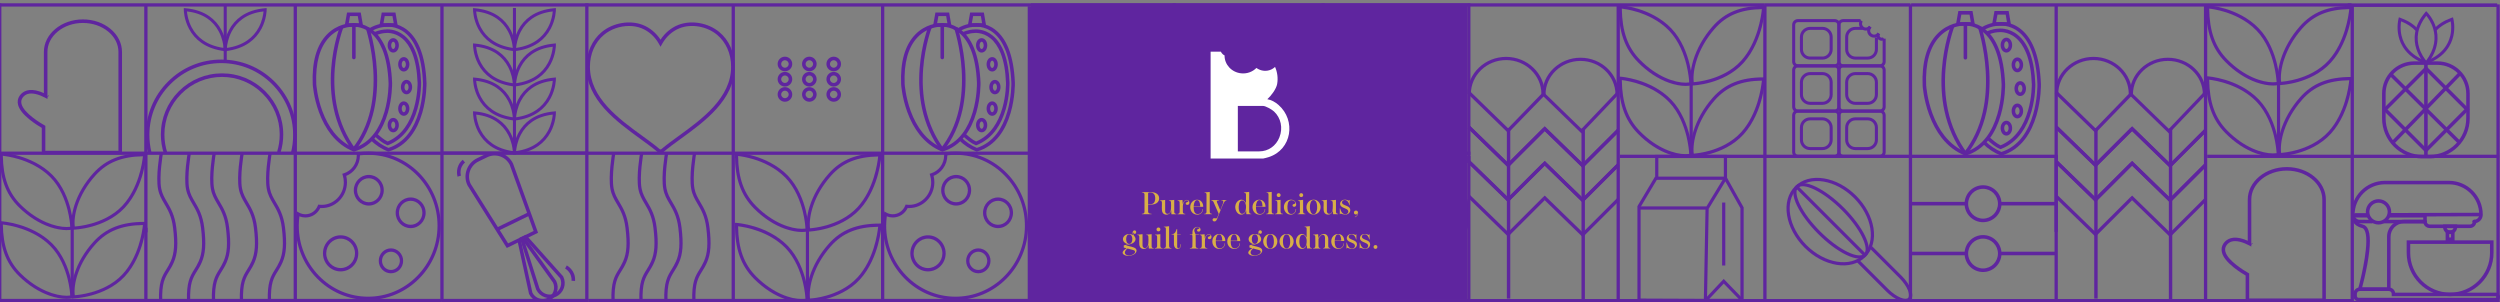 <svg xmlns="http://www.w3.org/2000/svg" id="Layer_1" viewBox="0 0 1920 232.15"><rect x="0" y="0" width="1920" height="232.15" fill="#808080" stroke="none"/><defs><style>      .st0 {        fill: #fff;      }      .st1 {        fill: #d8ae47;      }      .st2 {        fill: #5f259f;      }    </style></defs><rect class="st2" x="-.48" y="116.4" width="339.36" height="2.52"></rect><rect class="st2" x="225.51" y="4.46" width="2.53" height="227.1"></rect><rect class="st2" x="338.17" y="4.46" width="2.53" height="226.96"></rect><rect class="st2" x="110.77" y="4.14" width="2.53" height="174.3"></rect><rect class="st2" x="-1.47" y="2.6" width="2.53" height="229.55"></rect><rect class="st2" x="449.44" y="2.6" width="2.53" height="229.55"></rect><rect class="st2" x="900.54" y="2.6" width="2.53" height="229.55"></rect><rect class="st2" x="110.77" y="174.92" width="2.53" height="55.92"></rect><rect class="st2" x="338.81" y="229.54" width="112.46" height="2.52"></rect><rect class="st2" x=".62" y="229.54" width="338.21" height="2.52"></rect><g><path class="st2" d="M51.28,176.74c-3.82,0-8.36-.81-12.88-2.34-8.39-2.85-16.66-8.11-23.91-15.22C4.3,149.19-.25,136.59-.25,118.32v-1.28l1.29.08c.24.02,6.02.4,13.78,2.7,7.17,2.13,17.41,6.38,25.5,14.52,8.01,8.07,11.97,18.73,13.88,26.25,2.07,8.12,2.25,14.27,2.26,14.53l.03,1-.99.21c-1.26.27-2.68.4-4.23.4h.01ZM2.19,119.65c.21,16.85,4.56,28.55,14.01,37.81,12.99,12.72,26.73,16.88,34.99,16.88,1.02,0,1.95-.06,2.79-.18-.14-2.07-.62-7.04-2.14-13.03-1.84-7.22-5.63-17.43-13.24-25.09-7.71-7.77-17.52-11.84-24.4-13.89-5.4-1.61-9.88-2.26-12-2.5h-.01Z"></path><path class="st2" d="M55.42,176.46l-.2-1c-.9-4.52-.2-11.13,1.86-17.69,2.74-8.71,7.8-17.29,14.63-24.82,9.62-10.61,21.77-15.34,39.39-15.34h1.29l-.07,1.28c-.01.25-.38,6.24-2.59,14.28-2.05,7.44-6.13,18.07-13.96,26.46-7.77,8.33-18.05,12.45-25.3,14.44-7.83,2.15-13.77,2.34-14.02,2.35l-1.03.03h0ZM109.78,120.03c-16.16.23-27.38,4.74-36.26,14.53-13.79,15.19-17.13,31.4-16.09,39.39,2.03-.15,6.76-.65,12.45-2.22,6.93-1.91,16.73-5.84,24.1-13.74,12.44-13.34,15.25-32.81,15.79-37.96h0Z"></path><path class="st2" d="M51.28,229.53c-3.82,0-8.36-.81-12.88-2.34-8.39-2.85-16.66-8.11-23.91-15.22C4.3,201.98-.25,189.38-.25,171.11v-1.28l1.29.08c.24.02,6.02.4,13.78,2.7,7.17,2.13,17.41,6.38,25.5,14.52,8.01,8.07,11.97,18.73,13.88,26.25,2.07,8.12,2.25,14.27,2.26,14.53l.03,1-.99.21c-1.26.27-2.68.4-4.23.4h.01ZM2.19,172.44c.22,16.85,4.56,28.55,14.01,37.81,12.99,12.72,26.73,16.88,34.99,16.88,1.02,0,1.95-.06,2.79-.18-.14-2.07-.62-7.04-2.14-13.03-1.84-7.22-5.63-17.43-13.24-25.09-12.76-12.86-31.36-15.8-36.4-16.38h-.01Z"></path><path class="st2" d="M55.42,229.24l-.2-1c-.9-4.52-.2-11.13,1.86-17.69,2.74-8.71,7.8-17.29,14.63-24.82,9.62-10.61,21.77-15.34,39.39-15.34h1.29l-.07,1.28c-.01.25-.38,6.24-2.59,14.28-2.05,7.44-6.13,18.07-13.96,26.46-7.77,8.33-18.05,12.45-25.3,14.44-7.83,2.15-13.77,2.34-14.02,2.35l-1.03.03h0ZM109.78,172.82c-16.16.23-27.38,4.74-36.26,14.53-13.79,15.19-17.13,31.4-16.09,39.39,2.03-.15,6.76-.65,12.45-2.22,6.93-1.91,16.73-5.84,24.1-13.74,12.44-13.34,15.25-32.81,15.79-37.96h0Z"></path><polygon class="st2" points="56.68 228.94 54.24 228.94 54.24 227.73 54.24 168.3 56.67 168.3 56.68 169.51 56.68 228.94"></polygon></g><g><path class="st2" d="M303.87,163.37c.03-6.49,5.23-11.75,11.58-11.72,6.35.03,11.49,5.34,11.45,11.84-.03,6.49-5.23,11.75-11.58,11.72-6.35-.03-11.49-5.34-11.45-11.84ZM306.38,163.38c-.03,5.08,3.99,9.22,8.95,9.25,4.96.03,9.02-4.08,9.05-9.16s-3.99-9.23-8.95-9.25c-4.96-.03-9.02,4.08-9.05,9.16Z"></path><path class="st2" d="M271.71,146.05c.03-6.49,5.23-11.75,11.58-11.72,6.35.03,11.49,5.34,11.45,11.84-.03,6.49-5.23,11.75-11.58,11.72s-11.49-5.34-11.45-11.84ZM274.23,146.07c-.03,5.08,3.99,9.22,8.95,9.25,4.96.03,9.02-4.08,9.05-9.16s-3.99-9.23-8.95-9.25c-4.96-.03-9.02,4.08-9.05,9.16Z"></path><path class="st2" d="M290.87,200.27c.03-5.28,4.25-9.56,9.42-9.53s9.35,4.35,9.32,9.63-4.25,9.56-9.42,9.53-9.35-4.35-9.32-9.63ZM293.39,200.28c-.02,3.87,3.04,7.03,6.82,7.05s6.87-3.11,6.89-6.97c.02-3.87-3.04-7.03-6.82-7.05s-6.87,3.11-6.89,6.97Z"></path><path class="st2" d="M248.04,194.5c.04-7.65,6.16-13.84,13.64-13.8,7.48.04,13.53,6.3,13.49,13.95s-6.16,13.84-13.64,13.8c-7.48-.04-13.53-6.3-13.49-13.95h0ZM250.55,194.51c-.03,6.23,4.9,11.33,10.99,11.36,6.09.03,11.08-5.01,11.11-11.24.03-6.23-4.9-11.33-10.99-11.36s-11.08,5.01-11.11,11.24Z"></path><path class="st2" d="M260.78,225.8c-6.62-2.91-12.56-7.05-17.65-12.31s-9.08-11.38-11.85-18.18c-2.87-7.04-4.3-14.52-4.26-22.21.02-3.01.26-6.03.74-8.98l.28-1.76,1.53.87c1.5.85,3.2,1.3,4.92,1.31,4.22.02,7.97-2.55,9.56-6.54l.35-.88.92.1c.56.06,1.13.09,1.69.09,9.34.05,16.98-7.68,17.03-17.24,0-1.84-.26-3.65-.81-5.39l-.38-1.21,1.19-.38c5.92-1.88,9.93-7.4,9.96-13.75,0-.35,0-.71-.03-1.07l-.08-1.17,1.14-.16c2.64-.38,5.34-.56,8.03-.55,7.52.04,14.81,1.58,21.67,4.59,6.62,2.91,12.56,7.05,17.65,12.31s9.08,11.38,11.85,18.18c2.87,7.04,4.3,14.52,4.26,22.21s-1.55,15.15-4.5,22.16c-2.84,6.77-6.89,12.85-12.04,18.05-5.14,5.21-11.13,9.29-17.78,12.12-6.89,2.94-14.19,4.41-21.71,4.37-7.52-.04-14.81-1.58-21.67-4.59h-.01ZM276.45,119.29v.06c-.02,3.69-1.17,7.18-3.33,10.12-1.88,2.55-4.35,4.47-7.22,5.61.4,1.63.6,3.3.59,4.99-.06,10.94-8.81,19.8-19.5,19.74-.34,0-.69,0-1.03-.03-2.14,4.47-6.56,7.29-11.48,7.26-1.55,0-3.09-.31-4.53-.88-.3,2.29-.45,4.62-.47,6.94-.08,14.55,5.39,28.26,15.4,38.61,10.01,10.34,23.35,16.08,37.58,16.15,14.23.07,27.63-5.52,37.75-15.76,10.11-10.24,15.73-23.89,15.8-38.44.08-14.55-5.39-28.26-15.4-38.61-10.01-10.34-23.35-16.08-37.58-16.15-2.19-.01-4.4.12-6.58.38h0Z"></path></g><path class="st2" d="M162.72,231.33c-.46-14.64,2.32-19.13,5.54-24.33,1.16-1.87,2.36-3.81,3.49-6.39,2.72-6.22,3.21-13.35,1.76-25.45-1.09-9.06-3.94-13.91-6.71-18.6-2.06-3.5-4.01-6.81-4.86-11.44-1.78-9.76,1.19-26.91,1.32-27.64l2.47.44c-.03.17-3.03,17.43-1.32,26.74.77,4.19,2.52,7.17,4.55,10.61,2.76,4.69,5.89,10,7.04,19.59,1.51,12.59.96,20.1-1.96,26.77-1.2,2.75-2.45,4.76-3.66,6.71-3.13,5.05-5.6,9.03-5.16,22.91l-2.51.08h.01Z"></path><path class="st2" d="M184.19,231.33c-.46-14.64,2.32-19.13,5.54-24.33,1.16-1.87,2.36-3.81,3.49-6.39,2.72-6.22,3.21-13.35,1.76-25.45-1.09-9.06-3.94-13.91-6.71-18.6-2.06-3.5-4.01-6.81-4.86-11.44-1.78-9.76,1.19-26.91,1.32-27.64l2.47.44c-.03.17-3.03,17.43-1.32,26.74.77,4.19,2.52,7.17,4.55,10.61,2.76,4.69,5.89,10,7.04,19.59,1.51,12.59.96,20.1-1.96,26.77-1.2,2.75-2.45,4.76-3.66,6.71-3.13,5.05-5.6,9.03-5.16,22.91l-2.51.08h.01Z"></path><path class="st2" d="M122.12,231.33c-.46-14.64,2.32-19.13,5.54-24.33,1.16-1.87,2.36-3.81,3.49-6.39,2.72-6.22,3.21-13.35,1.76-25.45-1.09-9.06-3.94-13.91-6.71-18.6-2.06-3.5-4.01-6.81-4.86-11.44-1.78-9.76,1.19-26.91,1.32-27.64l2.47.44c-.03.17-3.03,17.43-1.32,26.74.77,4.19,2.52,7.17,4.55,10.61,2.76,4.69,5.89,10,7.04,19.59,1.51,12.59.96,20.1-1.96,26.77-1.2,2.75-2.45,4.76-3.66,6.71-3.13,5.05-5.6,9.03-5.16,22.91l-2.51.08h.01Z"></path><path class="st2" d="M143.59,231.33c-.46-14.64,2.32-19.13,5.54-24.33,1.16-1.87,2.36-3.81,3.49-6.39,2.72-6.22,3.21-13.35,1.76-25.45-1.09-9.06-3.94-13.91-6.71-18.6-2.06-3.5-4.01-6.81-4.86-11.44-1.78-9.76,1.19-26.91,1.32-27.64l2.47.44c-.03.17-3.03,17.43-1.32,26.74.77,4.19,2.52,7.17,4.55,10.61,2.76,4.69,5.89,10,7.04,19.59,1.51,12.59.96,20.1-1.96,26.77-1.2,2.75-2.45,4.76-3.66,6.71-3.13,5.05-5.6,9.03-5.16,22.91l-2.51.08h.01Z"></path><path class="st2" d="M205.66,231.33c-.46-14.64,2.32-19.13,5.54-24.33,1.16-1.87,2.36-3.81,3.49-6.39,2.72-6.22,3.21-13.35,1.76-25.45-1.09-9.06-3.94-13.91-6.71-18.6-2.06-3.5-4.01-6.81-4.86-11.45-1.78-9.76,1.19-26.91,1.32-27.64l2.47.44c-.03.17-3.03,17.43-1.32,26.74.77,4.19,2.52,7.17,4.55,10.61,2.76,4.69,5.89,10,7.04,19.59,1.51,12.59.96,20.1-1.96,26.77-1.2,2.75-2.45,4.76-3.66,6.71-3.13,5.05-5.6,9.03-5.16,22.91l-2.51.08h.01Z"></path><rect class="st2" x="903.68" y="116.4" width="113.13" height="2.52"></rect><rect class="st2" x="1014.93" y="2.58" width="2.53" height="229.57"></rect><rect class="st2" x="902.23" y="229.54" width="115.36" height="2.52"></rect><rect class="st2" x="450.63" y="116.4" width="452.78" height="2.52"></rect><rect class="st2" x="676.61" y="4.46" width="2.53" height="227.1"></rect><rect class="st2" x="789.28" y="4.78" width="2.53" height="227.37"></rect><rect class="st2" x="561.87" y="4.14" width="2.53" height="228.01"></rect><rect class="st2" x="451.73" y="229.54" width="338.21" height="2.52"></rect><g><path class="st2" d="M615.93,178.18c-3.82,0-8.36-.83-12.88-2.4-8.39-2.91-16.66-8.3-23.91-15.56-10.19-10.21-14.74-23.1-14.74-41.78v-1.31l1.29.08c.24.02,6.02.41,13.78,2.76,7.17,2.18,17.41,6.52,25.5,14.85,8.01,8.25,11.97,19.15,13.88,26.85,2.07,8.31,2.25,14.6,2.26,14.86l.03,1.02-.99.22c-1.26.28-2.68.41-4.23.41h0ZM566.85,119.8c.21,17.23,4.56,29.2,14.01,38.66,12.99,13.01,26.73,17.26,34.99,17.26,1.02,0,1.95-.06,2.79-.18-.14-2.12-.62-7.2-2.14-13.32-1.84-7.38-5.63-17.82-13.24-25.66-7.71-7.94-17.52-12.11-24.4-14.2-5.4-1.64-9.88-2.31-12-2.55h0Z"></path><path class="st2" d="M620.07,177.89l-.2-1.02c-.9-4.62-.2-11.38,1.86-18.09,2.74-8.9,7.8-17.68,14.63-25.38,9.62-10.85,21.77-15.68,39.39-15.68h1.29l-.07,1.3c-.01.26-.38,6.38-2.59,14.61-2.05,7.61-6.13,18.48-13.96,27.06-7.77,8.52-18.05,12.73-25.3,14.77-7.83,2.2-13.77,2.4-14.02,2.4l-1.03.03h0ZM674.43,120.19c-16.16.24-27.38,4.85-36.26,14.86-13.79,15.54-17.13,32.11-16.09,40.28,2.03-.16,6.76-.67,12.45-2.27,6.93-1.95,16.73-5.98,24.1-14.05,12.44-13.64,15.25-33.55,15.79-38.82h.01Z"></path><path class="st2" d="M615.93,232.15c-3.82,0-8.36-.83-12.88-2.4-8.39-2.91-16.66-8.3-23.91-15.56-10.19-10.21-14.74-23.1-14.74-41.78v-1.31l1.29.08c.24.02,6.02.41,13.78,2.76,7.17,2.18,17.41,6.52,25.5,14.85,8.01,8.25,11.97,19.15,13.88,26.85,2.07,8.31,2.25,14.6,2.26,14.86l.03,1.02-.99.22c-1.26.28-2.68.41-4.23.41h0ZM566.85,173.78c.22,17.23,4.56,29.2,14.01,38.66,12.99,13.01,26.73,17.26,34.99,17.26,1.02,0,1.95-.06,2.79-.18-.14-2.12-.62-7.2-2.14-13.32-1.84-7.38-5.63-17.82-13.24-25.66-12.76-13.15-31.36-16.16-36.4-16.75h0Z"></path><path class="st2" d="M620.07,231.86l-.2-1.02c-.9-4.62-.2-11.38,1.86-18.09,2.74-8.9,7.8-17.68,14.63-25.38,9.62-10.85,21.77-15.68,39.39-15.68h1.29l-.07,1.3c-.01.26-.38,6.38-2.59,14.61-2.05,7.61-6.13,18.48-13.96,27.06-7.77,8.52-18.05,12.73-25.3,14.77-7.83,2.2-13.77,2.4-14.02,2.4l-1.03.03h0ZM674.43,174.17c-16.16.24-27.38,4.85-36.26,14.86-13.79,15.54-17.13,32.11-16.09,40.28,2.03-.16,6.76-.67,12.45-2.27,6.93-1.95,16.73-5.98,24.1-14.05,12.44-13.64,15.25-33.55,15.79-38.82h.01Z"></path><polygon class="st2" points="621.33 231.55 618.9 231.55 618.9 230.32 618.9 169.55 621.33 169.55 621.33 170.78 621.33 231.55"></polygon></g><g><path class="st2" d="M754.97,163.37c.03-6.49,5.23-11.75,11.58-11.72,6.35.03,11.49,5.34,11.45,11.84-.03,6.49-5.23,11.75-11.58,11.72-6.35-.03-11.49-5.34-11.45-11.84ZM757.49,163.38c-.03,5.08,3.99,9.22,8.95,9.25s9.02-4.08,9.05-9.16-3.99-9.23-8.95-9.25c-4.96-.03-9.02,4.08-9.05,9.16Z"></path><path class="st2" d="M722.82,146.05c.03-6.49,5.23-11.75,11.58-11.72,6.35.03,11.49,5.34,11.45,11.84-.03,6.49-5.23,11.75-11.58,11.72s-11.49-5.34-11.45-11.84ZM725.33,146.07c-.03,5.08,3.99,9.22,8.95,9.25s9.02-4.08,9.05-9.16c.03-5.08-3.99-9.23-8.95-9.25-4.96-.03-9.02,4.08-9.05,9.16Z"></path><path class="st2" d="M741.98,200.27c.03-5.28,4.25-9.56,9.42-9.53s9.35,4.35,9.32,9.63c-.03,5.28-4.25,9.56-9.42,9.53s-9.35-4.35-9.32-9.63ZM744.49,200.28c-.02,3.87,3.04,7.03,6.82,7.05s6.87-3.11,6.89-6.97c.02-3.87-3.04-7.03-6.82-7.05s-6.87,3.11-6.89,6.97Z"></path><path class="st2" d="M699.14,194.5c.04-7.65,6.16-13.84,13.64-13.8,7.48.04,13.53,6.3,13.49,13.95-.04,7.65-6.16,13.84-13.64,13.8-7.48-.04-13.53-6.3-13.49-13.95ZM701.66,194.51c-.03,6.23,4.9,11.33,10.99,11.36,6.09.03,11.08-5.01,11.11-11.24.03-6.23-4.9-11.33-10.99-11.36-6.09-.03-11.08,5.01-11.11,11.24Z"></path><path class="st2" d="M711.88,225.8c-6.62-2.91-12.56-7.05-17.65-12.31s-9.08-11.38-11.85-18.18c-2.87-7.04-4.3-14.52-4.26-22.21.02-3.01.26-6.03.74-8.98l.28-1.76,1.53.87c1.5.85,3.2,1.3,4.92,1.31,4.22.02,7.97-2.55,9.56-6.54l.35-.88.92.1c.56.06,1.13.09,1.69.09,9.34.05,16.98-7.68,17.03-17.24,0-1.84-.26-3.65-.81-5.39l-.38-1.21,1.19-.38c5.92-1.88,9.93-7.4,9.96-13.75,0-.35,0-.71-.03-1.07l-.08-1.17,1.14-.16c2.64-.38,5.34-.56,8.03-.55,7.52.04,14.81,1.58,21.67,4.59,6.62,2.91,12.56,7.05,17.65,12.31s9.08,11.38,11.85,18.18c2.87,7.04,4.3,14.52,4.26,22.21-.04,7.69-1.55,15.15-4.5,22.16-2.84,6.77-6.89,12.85-12.04,18.05-5.14,5.21-11.13,9.29-17.78,12.12-6.89,2.94-14.19,4.41-21.71,4.37-7.52-.04-14.81-1.58-21.67-4.59h-.01ZM727.56,119.29v.06c-.02,3.69-1.17,7.18-3.33,10.12-1.88,2.55-4.35,4.47-7.22,5.61.4,1.63.6,3.3.59,4.99-.06,10.94-8.81,19.8-19.5,19.74-.34,0-.69,0-1.03-.03-2.14,4.47-6.56,7.29-11.48,7.26-1.55,0-3.09-.31-4.53-.88-.3,2.29-.45,4.62-.47,6.94-.08,14.55,5.39,28.26,15.4,38.61,10.01,10.34,23.35,16.08,37.58,16.15,14.23.07,27.63-5.52,37.75-15.76,10.11-10.24,15.73-23.89,15.8-38.44.08-14.55-5.39-28.26-15.4-38.61-10.01-10.34-23.35-16.08-37.58-16.15-2.19-.01-4.4.12-6.58.38h0Z"></path></g><g><path class="st2" d="M874.87,24.11h-55.21V4.94h55.21v19.17ZM822.13,21.65h50.28V7.41h-50.28v14.24Z"></path><path class="st2" d="M887.62,117.96h-28.04l-53.53-.23V44.5h53.01l14.63-24.07,13.94,24.8v72.72h-.01ZM859.51,115.5h25.63V45.89l-11.56-20.57-12.8,21.05-1.28,69.13h.01ZM808.5,115.28l48.55.2,1.27-68.52h-49.82v68.31h0Z"></path><rect class="st2" x="800.54" y="32.47" width="26.61" height="2.46" transform="translate(368.17 715.5) rotate(-59.2)"></rect><rect class="st2" x="871.09" y="41.56" width="2.46" height="48.35"></rect><polygon class="st2" points="859.15 117.79 857.36 116.11 872.31 100.22 886.83 115.21 885.06 116.93 872.33 103.79 859.15 117.79"></polygon></g><path class="st2" d="M510.17,231.33c-.46-14.64,2.32-19.13,5.54-24.33,1.16-1.87,2.36-3.81,3.49-6.39,2.72-6.22,3.21-13.35,1.76-25.45-1.09-9.06-3.94-13.91-6.71-18.6-2.06-3.5-4.01-6.81-4.86-11.44-1.78-9.76,1.19-26.91,1.32-27.64l2.47.44c-.03.17-3.03,17.43-1.32,26.74.77,4.19,2.52,7.17,4.55,10.61,2.76,4.69,5.89,10,7.04,19.59,1.51,12.59.96,20.1-1.96,26.77-1.2,2.75-2.45,4.76-3.66,6.71-3.13,5.05-5.6,9.03-5.16,22.91l-2.51.08h.01Z"></path><path class="st2" d="M531.64,231.33c-.46-14.64,2.32-19.13,5.54-24.33,1.16-1.87,2.36-3.81,3.49-6.39,2.72-6.22,3.21-13.35,1.76-25.45-1.09-9.06-3.94-13.91-6.71-18.6-2.06-3.5-4.01-6.81-4.86-11.44-1.78-9.76,1.19-26.91,1.32-27.64l2.47.44c-.03.17-3.03,17.43-1.32,26.74.77,4.19,2.52,7.17,4.55,10.61,2.76,4.69,5.89,10,7.04,19.59,1.51,12.59.96,20.1-1.96,26.77-1.2,2.75-2.45,4.76-3.66,6.71-3.13,5.05-5.6,9.03-5.16,22.91l-2.51.08h.01Z"></path><path class="st2" d="M469.57,231.33c-.46-14.64,2.32-19.13,5.54-24.33,1.16-1.87,2.36-3.81,3.49-6.39,2.72-6.22,3.21-13.35,1.76-25.45-1.09-9.06-3.94-13.91-6.71-18.6-2.06-3.5-4.01-6.81-4.86-11.44-1.78-9.76,1.19-26.91,1.32-27.64l2.47.44c-.03.17-3.03,17.43-1.32,26.74.77,4.19,2.52,7.17,4.55,10.61,2.76,4.69,5.89,10,7.04,19.59,1.51,12.59.96,20.1-1.96,26.77-1.2,2.75-2.45,4.76-3.66,6.71-3.13,5.05-5.6,9.03-5.16,22.91l-2.51.08h0Z"></path><path class="st2" d="M491.04,231.33c-.46-14.64,2.32-19.13,5.54-24.33,1.16-1.87,2.36-3.81,3.49-6.39,2.72-6.22,3.21-13.35,1.76-25.45-1.09-9.06-3.94-13.91-6.71-18.6-2.06-3.5-4.01-6.81-4.86-11.44-1.78-9.76,1.19-26.91,1.32-27.64l2.47.44c-.03.17-3.03,17.43-1.32,26.74.77,4.19,2.52,7.17,4.55,10.61,2.76,4.69,5.89,10,7.04,19.59,1.51,12.59.96,20.1-1.96,26.77-1.2,2.75-2.45,4.76-3.66,6.71-3.13,5.05-5.6,9.03-5.16,22.91l-2.51.08h0Z"></path><path class="st2" d="M959.83,227.6c-14.16,0-27.48-5.52-37.5-15.53-10.02-10.02-15.53-23.33-15.53-37.5s5.52-27.48,15.53-37.5c10.02-10.02,23.33-15.53,37.5-15.53s27.48,5.52,37.5,15.53c10.02,10.02,15.53,23.33,15.53,37.5s-5.52,27.48-15.53,37.5c-10.02,10.02-23.33,15.53-37.5,15.53ZM959.83,124.27c-13.43,0-26.06,5.23-35.56,14.73s-14.73,22.13-14.73,35.56,5.23,26.06,14.73,35.56,22.13,14.73,35.56,14.73,26.06-5.23,35.56-14.73,14.73-22.13,14.73-35.56-5.23-26.06-14.73-35.56-22.13-14.73-35.56-14.73Z"></path><path class="st2" d="M959.83,208.94c-19.4,0-35.19-15.78-35.19-35.19s15.78-35.19,35.19-35.19,35.19,15.78,35.19,35.19-15.78,35.19-35.19,35.19ZM959.83,141.3c-17.89,0-32.45,14.56-32.45,32.45s14.56,32.45,32.45,32.45,32.45-14.56,32.45-32.45-14.56-32.45-32.45-32.45Z"></path><path class="st2" d="M226.08,118l-2.65-.67c1.13-4.44,1.7-9.03,1.7-13.66,0-14.74-5.74-28.6-16.17-39.03-10.42-10.42-24.28-16.17-39.03-16.17s-28.6,5.74-39.03,16.17c-10.42,10.42-16.17,24.28-16.17,39.03,0,4.45.53,8.88,1.58,13.17l-2.65.65c-1.1-4.5-1.66-9.14-1.66-13.82,0-15.47,6.03-30.02,16.97-40.96,10.94-10.94,25.49-16.97,40.96-16.97s30.02,6.03,40.96,16.97c10.94,10.94,16.97,25.49,16.97,40.96,0,4.85-.6,9.67-1.79,14.33h.01Z"></path><path class="st2" d="M125.9,118.09c-1.57-4.75-2.36-9.71-2.36-14.75,0-12.55,4.89-24.36,13.77-33.23,8.88-8.88,20.68-13.77,33.23-13.77s24.36,4.89,33.23,13.77c8.88,8.88,13.77,20.68,13.77,33.23,0,4.77-.71,9.47-2.11,13.98l-2.61-.81c1.32-4.25,1.99-8.67,1.99-13.16,0-11.82-4.6-22.94-12.97-31.3s-19.48-12.97-31.3-12.97-22.94,4.6-31.3,12.97c-8.36,8.36-12.97,19.48-12.97,31.3,0,4.75.75,9.43,2.22,13.9l-2.59.86v-.02Z"></path><path class="st2" d="M171.8,39.44v-1.31c0-.3.05-7.39,3.96-14.89,2.31-4.43,5.5-8.07,9.47-10.83,4.94-3.43,11.09-5.48,18.29-6.09l1.27-.11v1.27c0,.29-.02,7.17-3.93,14.57-2.31,4.36-5.49,7.99-9.46,10.78-4.93,3.47-11.09,5.65-18.29,6.46l-1.3.15h-.01ZM202.37,8.78c-6.18.7-11.48,2.55-15.76,5.51-3.65,2.53-6.59,5.87-8.73,9.95-2.71,5.16-3.46,10.22-3.66,12.55,6.19-.87,11.49-2.84,15.78-5.84,3.66-2.57,6.6-5.9,8.74-9.91,2.7-5.08,3.44-9.99,3.64-12.26h-.01Z"></path><path class="st2" d="M174.14,39.44l-1.3-.15c-7.21-.81-13.36-2.99-18.29-6.46-3.97-2.79-7.15-6.42-9.46-10.78-3.91-7.4-3.94-14.28-3.94-14.57v-1.27l1.27.11c7.2.61,13.35,2.66,18.29,6.09,3.97,2.76,7.16,6.4,9.47,10.83,3.92,7.51,3.96,14.6,3.96,14.89,0,0,0,1.31,0,1.31ZM171.8,38.13h0ZM143.57,8.78c.2,2.26.93,7.18,3.64,12.26,2.14,4.01,5.08,7.35,8.74,9.91,4.28,3,9.59,4.96,15.78,5.84-.2-2.34-.95-7.39-3.66-12.55-2.14-4.07-5.08-7.42-8.73-9.95-4.28-2.96-9.58-4.81-15.76-5.51h-.01Z"></path><rect class="st2" x="171.8" y="4.16" width="2.34" height="42.94"></rect><path class="st2" d="M393.93,39.44v-1.31c0-.3.05-7.39,3.96-14.89,2.31-4.43,5.5-8.07,9.47-10.83,4.94-3.43,11.09-5.48,18.29-6.09l1.27-.11v1.27c0,.29-.02,7.17-3.93,14.57-2.31,4.36-5.49,7.99-9.46,10.78-4.93,3.47-11.09,5.65-18.29,6.46l-1.3.15h-.01ZM424.51,8.78c-6.18.7-11.48,2.55-15.76,5.51-3.65,2.53-6.59,5.87-8.73,9.95-2.71,5.16-3.46,10.22-3.66,12.55,6.19-.87,11.49-2.84,15.78-5.84,3.66-2.57,6.6-5.9,8.74-9.91,2.7-5.08,3.44-9.99,3.64-12.26h0Z"></path><path class="st2" d="M396.28,39.44l-1.3-.15c-7.21-.81-13.36-2.99-18.29-6.46-3.97-2.79-7.15-6.42-9.46-10.78-3.91-7.4-3.94-14.28-3.94-14.57v-1.27l1.27.11c7.2.61,13.35,2.66,18.29,6.09,3.97,2.76,7.16,6.4,9.47,10.83,3.92,7.51,3.96,14.6,3.96,14.89,0,0,0,1.31,0,1.31ZM365.7,8.78c.2,2.26.93,7.18,3.64,12.26,2.14,4.01,5.08,7.35,8.74,9.91,4.28,3,9.59,4.96,15.78,5.84-.2-2.34-.95-7.39-3.66-12.55-2.14-4.07-5.08-7.42-8.73-9.95-4.28-2.96-9.58-4.81-15.76-5.51h0Z"></path><path class="st2" d="M393.93,66.57v-1.31c0-.3.05-7.39,3.96-14.89,2.31-4.43,5.5-8.07,9.47-10.83,4.94-3.43,11.09-5.48,18.29-6.09l1.27-.11v1.27c0,.29-.02,7.17-3.93,14.57-2.31,4.36-5.49,7.99-9.46,10.78-4.93,3.47-11.09,5.65-18.29,6.46l-1.3.15h-.01ZM424.51,35.91c-6.18.7-11.48,2.55-15.76,5.51-3.65,2.53-6.59,5.87-8.73,9.95-2.71,5.16-3.46,10.22-3.66,12.55,6.19-.87,11.49-2.84,15.78-5.84,3.66-2.57,6.6-5.9,8.74-9.91,2.7-5.08,3.44-9.99,3.64-12.26h0Z"></path><path class="st2" d="M396.28,66.57l-1.3-.15c-7.21-.81-13.36-2.99-18.29-6.46-3.97-2.79-7.15-6.42-9.46-10.78-3.91-7.4-3.94-14.28-3.94-14.57v-1.27l1.27.11c7.2.61,13.35,2.66,18.29,6.09,3.97,2.76,7.16,6.4,9.47,10.83,3.92,7.51,3.96,14.6,3.96,14.89v1.31ZM365.7,35.91c.2,2.26.93,7.18,3.64,12.26,2.14,4.01,5.08,7.35,8.74,9.91,4.28,3,9.59,4.96,15.78,5.84-.2-2.34-.95-7.39-3.66-12.55-2.14-4.07-5.08-7.42-8.73-9.95-4.28-2.96-9.58-4.81-15.76-5.51h0Z"></path><path class="st2" d="M393.93,92.73v-1.31c0-.3.05-7.39,3.96-14.89,2.31-4.43,5.5-8.07,9.47-10.83,4.94-3.43,11.09-5.48,18.29-6.09l1.27-.11v1.27c0,.29-.02,7.17-3.93,14.57-2.31,4.36-5.49,7.99-9.46,10.78-4.93,3.47-11.09,5.65-18.29,6.46l-1.3.15h-.01ZM424.51,62.07c-6.18.7-11.48,2.55-15.76,5.51-3.65,2.53-6.59,5.87-8.73,9.95-2.71,5.16-3.46,10.22-3.66,12.55,6.19-.87,11.49-2.84,15.78-5.84,3.66-2.57,6.6-5.9,8.74-9.91,2.7-5.08,3.44-9.99,3.64-12.26h0Z"></path><path class="st2" d="M396.28,92.73l-1.3-.15c-7.21-.81-13.36-2.99-18.29-6.46-3.97-2.79-7.15-6.42-9.46-10.78-3.91-7.4-3.94-14.28-3.94-14.57v-1.27l1.27.11c7.2.61,13.35,2.66,18.29,6.09,3.97,2.76,7.16,6.4,9.47,10.83,3.92,7.51,3.96,14.6,3.96,14.89v1.31ZM365.7,62.07c.2,2.26.93,7.18,3.64,12.26,2.14,4.01,5.08,7.35,8.74,9.91,4.28,3,9.59,4.96,15.78,5.84-.2-2.34-.95-7.39-3.66-12.55-2.14-4.07-5.08-7.42-8.73-9.95-4.28-2.96-9.58-4.81-15.76-5.51h0Z"></path><path class="st2" d="M393.93,118.69v-1.31c0-.3.05-7.39,3.96-14.89,2.31-4.43,5.5-8.07,9.47-10.83,4.94-3.43,11.09-5.48,18.29-6.09l1.27-.11v1.27c0,.29-.02,7.17-3.93,14.57-2.31,4.36-5.49,7.99-9.46,10.78-4.93,3.47-11.09,5.65-18.29,6.46l-1.3.15h-.01ZM424.51,88.03c-6.18.7-11.48,2.55-15.76,5.51-3.65,2.53-6.59,5.87-8.73,9.95-2.71,5.16-3.46,10.22-3.66,12.55,6.19-.87,11.49-2.84,15.78-5.84,3.66-2.57,6.6-5.9,8.74-9.91,2.7-5.08,3.44-9.99,3.64-12.26h0Z"></path><path class="st2" d="M396.28,118.69l-1.3-.15c-7.21-.81-13.36-2.99-18.29-6.46-3.97-2.79-7.15-6.42-9.46-10.78-3.91-7.4-3.94-14.28-3.94-14.57v-1.27l1.27.11c7.2.61,13.35,2.66,18.29,6.09,3.97,2.76,7.16,6.4,9.47,10.83,3.92,7.51,3.96,14.6,3.96,14.89v1.31ZM365.7,88.03c.2,2.26.93,7.18,3.64,12.26,2.14,4.01,5.08,7.35,8.74,9.91,4.28,3,9.59,4.96,15.78,5.84-.2-2.34-.95-7.39-3.66-12.55-2.14-4.07-5.08-7.42-8.73-9.95-4.28-2.96-9.58-4.81-15.76-5.51h0Z"></path><rect class="st2" x="393.93" y="6.11" width="2.34" height="110.87"></rect><rect class="st2" x="338.89" y="116.21" width="111.85" height="2.73"></rect><path class="st2" d="M93.69,118.55h-61.61v-20.35c-1.95-1.13-5.65-3.41-9.18-6.24-5.11-4.1-8.15-7.95-9.03-11.47-.62-2.49-.24-4.8,1.13-6.85,1.5-2.25,5.14-5.77,12.75-4.15,2.17.46,4.25,1.25,5.95,2.02v-31.64c0-13.77,13.46-24.98,30-24.98s30,11.21,30,24.98v78.67h0ZM34.81,115.81h56.15V39.88c0-12.27-12.23-22.25-27.26-22.25s-27.26,9.98-27.26,22.25v34.58l.54-1.24.32.11.23.25-.76.72-.33.69v.98l-.35-.18v.02-.02h-.03s-.3-.1-.3-.1l-.14-.15-1.18-.62c-1.76-.92-4.44-2.15-7.25-2.75-4.59-.98-7.93.03-9.9,3-.94,1.41-1.18,2.94-.75,4.67,1.78,7.12,14.97,14.9,17.59,16.38l.69.39v19.2h-.01Z"></path><g><path class="st2" d="M947.54,90.92h-.55c-4.26-.14-8.32-1.93-11.44-5.02h0c-3.12-3.09-4.94-7.14-5.12-11.4-.18-4.29,1.32-8.27,4.22-11.2l27.88-28.13c2.91-2.93,6.87-4.47,11.16-4.32,4.26.14,8.32,1.93,11.44,5.02s4.94,7.14,5.12,11.4c.18,4.29-1.32,8.27-4.22,11.2l-27.88,28.13c-2.78,2.81-6.53,4.33-10.61,4.33h0ZM973.12,33.17c-3.45,0-6.61,1.28-8.95,3.64l-27.88,28.13c-2.44,2.46-3.7,5.82-3.55,9.45.16,3.66,1.73,7.16,4.43,9.83h0c2.7,2.68,6.21,4.22,9.87,4.34,3.63.12,6.98-1.17,9.42-3.63l27.88-28.13c2.44-2.46,3.7-5.82,3.55-9.45-.16-3.66-1.73-7.16-4.43-9.83-2.7-2.68-6.21-4.22-9.87-4.34h-.47Z"></path><path class="st2" d="M987.53,43.61l-.64-1.38s-1.2-2.53-3.43-4.67c-1.59-1.45-3.61-3.1-3.63-3.11l-.9-.74,9.23-11.41c.5-.5.98-1.01,1.45-1.49l.03-.04c2.9-3.01,5.64-5.86,9.16-5.63,1.79.12,3.47.98,5.14,2.64,1.89,1.87,2.86,3.68,2.97,5.54.2,3.3-2.34,5.63-5.03,8.09-.76.7-1.55,1.42-2.32,2.19l-.15.14-11.89,9.85v.02ZM982.21,33.38c.75.63,1.86,1.57,2.83,2.46l.02.02c1.51,1.45,2.59,3.01,3.23,4.07l9.64-7.99c.8-.81,1.6-1.54,2.38-2.25,2.46-2.26,4.41-4.04,4.27-6.22-.08-1.26-.83-2.57-2.29-4.02-1.26-1.24-2.45-1.89-3.65-1.97-2.43-.16-4.7,2.19-7.31,4.91l-.03.04c-.46.48-.94.98-1.43,1.48l-7.66,9.47h0Z"></path><path class="st2" d="M922.15,106.62c-.13,0-.27,0-.41-.01-1.79-.12-3.47-.98-5.14-2.64-1.89-1.87-2.86-3.68-2.97-5.54-.2-3.3,2.34-5.63,5.03-8.09.76-.7,1.55-1.42,2.32-2.19l.15-.14,11.9-9.85.64,1.38c.02.05,1.2,2.53,3.43,4.67,1.59,1.45,3.61,3.1,3.63,3.12l.9.74-9.23,11.41c-.5.51-.99,1.01-1.46,1.5l-.03.03c-2.78,2.9-5.42,5.64-8.75,5.64v-.03ZM922.61,89.8c-.8.81-1.6,1.54-2.38,2.25-2.46,2.26-4.41,4.04-4.27,6.22.08,1.26.83,2.57,2.29,4.02,1.26,1.24,2.45,1.89,3.65,1.97,2.44.17,4.7-2.19,7.31-4.91l.03-.03c.46-.48.94-.98,1.44-1.49l7.66-9.47c-.75-.63-1.86-1.57-2.83-2.46l-.02-.02c-1.51-1.45-2.59-3.01-3.23-4.07l-9.64,7.99h0Z"></path></g><path class="st2" d="M602.83,54.75c-3.09,0-5.61-2.51-5.61-5.61s2.51-5.61,5.61-5.61,5.61,2.51,5.61,5.61-2.51,5.61-5.61,5.61ZM602.83,46.27c-1.58,0-2.87,1.29-2.87,2.87s1.29,2.87,2.87,2.87,2.87-1.29,2.87-2.87-1.29-2.87-2.87-2.87Z"></path><path class="st2" d="M602.83,66.45c-3.09,0-5.61-2.51-5.61-5.61s2.51-5.61,5.61-5.61,5.61,2.51,5.61,5.61-2.51,5.61-5.61,5.61ZM602.83,57.97c-1.58,0-2.87,1.29-2.87,2.87s1.29,2.87,2.87,2.87,2.87-1.29,2.87-2.87-1.29-2.87-2.87-2.87Z"></path><path class="st2" d="M602.83,78.14c-3.09,0-5.61-2.51-5.61-5.61s2.51-5.61,5.61-5.61,5.61,2.51,5.61,5.61-2.51,5.61-5.61,5.61ZM602.83,69.66c-1.58,0-2.87,1.29-2.87,2.87s1.29,2.87,2.87,2.87,2.87-1.29,2.87-2.87-1.29-2.87-2.87-2.87Z"></path><path class="st2" d="M621.57,54.75c-3.09,0-5.61-2.51-5.61-5.61s2.51-5.61,5.61-5.61,5.61,2.51,5.61,5.61-2.51,5.61-5.61,5.61ZM621.57,46.27c-1.58,0-2.87,1.29-2.87,2.87s1.29,2.87,2.87,2.87,2.87-1.29,2.87-2.87-1.29-2.87-2.87-2.87Z"></path><path class="st2" d="M621.57,66.45c-3.09,0-5.61-2.51-5.61-5.61s2.51-5.61,5.61-5.61,5.61,2.51,5.61,5.61-2.51,5.61-5.61,5.61ZM621.57,57.97c-1.58,0-2.87,1.29-2.87,2.87s1.29,2.87,2.87,2.87,2.87-1.29,2.87-2.87-1.29-2.87-2.87-2.87Z"></path><path class="st2" d="M621.57,78.14c-3.09,0-5.61-2.51-5.61-5.61s2.51-5.61,5.61-5.61,5.61,2.51,5.61,5.61-2.51,5.61-5.61,5.61ZM621.57,69.66c-1.58,0-2.87,1.29-2.87,2.87s1.29,2.87,2.87,2.87,2.87-1.29,2.87-2.87-1.29-2.87-2.87-2.87Z"></path><path class="st2" d="M640.3,54.75c-3.09,0-5.61-2.51-5.61-5.61s2.51-5.61,5.61-5.61,5.61,2.51,5.61,5.61-2.51,5.61-5.61,5.61ZM640.3,46.27c-1.58,0-2.87,1.29-2.87,2.87s1.29,2.87,2.87,2.87,2.87-1.29,2.87-2.87-1.29-2.87-2.87-2.87Z"></path><path class="st2" d="M640.3,66.45c-3.09,0-5.61-2.51-5.61-5.61s2.51-5.61,5.61-5.61,5.61,2.51,5.61,5.61-2.51,5.61-5.61,5.61ZM640.3,57.97c-1.58,0-2.87,1.29-2.87,2.87s1.29,2.87,2.87,2.87,2.87-1.29,2.87-2.87-1.29-2.87-2.87-2.87Z"></path><path class="st2" d="M640.3,78.14c-3.09,0-5.61-2.51-5.61-5.61s2.51-5.61,5.61-5.61,5.61,2.51,5.61,5.61-2.51,5.61-5.61,5.61ZM640.3,69.66c-1.58,0-2.87,1.29-2.87,2.87s1.29,2.87,2.87,2.87,2.87-1.29,2.87-2.87-1.29-2.87-2.87-2.87Z"></path><path class="st2" d="M828.87,168.36c-3.09,0-5.61-2.52-5.61-5.61s2.51-5.61,5.61-5.61,5.61,2.52,5.61,5.61-2.51,5.61-5.61,5.61ZM828.87,159.88c-1.58,0-2.87,1.29-2.87,2.87s1.29,2.87,2.87,2.87,2.87-1.29,2.87-2.87-1.29-2.87-2.87-2.87Z"></path><path class="st2" d="M828.87,180.05c-3.09,0-5.61-2.51-5.61-5.61s2.51-5.61,5.61-5.61,5.61,2.52,5.61,5.61-2.51,5.61-5.61,5.61ZM828.87,171.57c-1.58,0-2.87,1.29-2.87,2.87s1.29,2.87,2.87,2.87,2.87-1.29,2.87-2.87-1.29-2.87-2.87-2.87Z"></path><path class="st2" d="M828.87,191.75c-3.09,0-5.61-2.52-5.61-5.61s2.51-5.61,5.61-5.61,5.61,2.52,5.61,5.61-2.51,5.61-5.61,5.61ZM828.87,183.27c-1.58,0-2.87,1.29-2.87,2.87s1.29,2.87,2.87,2.87,2.87-1.29,2.87-2.87-1.29-2.87-2.87-2.87Z"></path><path class="st2" d="M847.61,168.36c-3.09,0-5.61-2.52-5.61-5.61s2.51-5.61,5.61-5.61,5.61,2.52,5.61,5.61-2.51,5.61-5.61,5.61ZM847.61,159.88c-1.58,0-2.87,1.29-2.87,2.87s1.29,2.87,2.87,2.87,2.87-1.29,2.87-2.87-1.29-2.87-2.87-2.87Z"></path><path class="st2" d="M847.61,180.05c-3.09,0-5.61-2.51-5.61-5.61s2.51-5.61,5.61-5.61,5.61,2.52,5.61,5.61-2.51,5.61-5.61,5.61ZM847.61,171.57c-1.58,0-2.87,1.29-2.87,2.87s1.29,2.87,2.87,2.87,2.87-1.29,2.87-2.87-1.29-2.87-2.87-2.87Z"></path><path class="st2" d="M847.61,191.75c-3.09,0-5.61-2.52-5.61-5.61s2.51-5.61,5.61-5.61,5.61,2.52,5.61,5.61-2.51,5.61-5.61,5.61ZM847.61,183.27c-1.58,0-2.87,1.29-2.87,2.87s1.29,2.87,2.87,2.87,2.87-1.29,2.87-2.87-1.29-2.87-2.87-2.87Z"></path><path class="st2" d="M866.34,168.36c-3.09,0-5.61-2.52-5.61-5.61s2.51-5.61,5.61-5.61,5.61,2.52,5.61,5.61-2.51,5.61-5.61,5.61ZM866.34,159.88c-1.58,0-2.87,1.29-2.87,2.87s1.29,2.87,2.87,2.87,2.87-1.29,2.87-2.87-1.29-2.87-2.87-2.87Z"></path><path class="st2" d="M866.34,180.05c-3.09,0-5.61-2.51-5.61-5.61s2.51-5.61,5.61-5.61,5.61,2.52,5.61,5.61-2.51,5.61-5.61,5.61ZM866.34,171.57c-1.58,0-2.87,1.29-2.87,2.87s1.29,2.87,2.87,2.87,2.87-1.29,2.87-2.87-1.29-2.87-2.87-2.87Z"></path><path class="st2" d="M866.34,191.75c-3.09,0-5.61-2.52-5.61-5.61s2.51-5.61,5.61-5.61,5.61,2.52,5.61,5.61-2.51,5.61-5.61,5.61ZM866.34,183.27c-1.58,0-2.87,1.29-2.87,2.87s1.29,2.87,2.87,2.87,2.87-1.29,2.87-2.87-1.29-2.87-2.87-2.87Z"></path><path class="st2" d="M507.29,117.5c-.9,0-1.78-.32-2.46-.91-3.56-3.06-8.11-6.36-12.92-9.85-18.52-13.44-41.57-30.16-41.57-55.51,0-10.73,4.32-20.44,11.84-26.66,8.61-7.11,21.57-9.34,31.51-5.41,5.45,2.15,10.21,6.13,13.6,11.31,3.39-5.18,8.15-9.15,13.6-11.31,9.94-3.93,22.89-1.71,31.51,5.41,7.53,6.22,11.84,15.93,11.84,26.66,0,25.35-23.05,42.07-41.57,55.51h-.02c-4.81,3.5-9.35,6.79-12.9,9.85-.68.59-1.56.91-2.46.91h0ZM483.07,19.96c-6.81,0-13.87,2.36-19.15,6.72-6.9,5.7-10.85,14.64-10.85,24.55,0,23.95,22.42,40.22,40.44,53.29,4.86,3.53,9.45,6.85,13.1,9.99.38.33.98.33,1.36,0,3.64-3.13,8.23-6.45,13.08-9.98h.02c18.02-13.08,40.44-29.35,40.44-53.31,0-9.91-3.96-18.86-10.85-24.55-7.88-6.51-19.71-8.55-28.76-4.97-5.53,2.19-10.3,6.48-13.41,12.07l-1.19,2.15-1.19-2.15c-3.11-5.59-7.87-9.88-13.41-12.07-2.98-1.18-6.27-1.75-9.61-1.75h-.02Z"></path><g><path class="st2" d="M389.2,190.44l-30.13-47.99c-1.82-3.76-2.07-8-.71-11.94,1.37-3.95,4.19-7.12,7.94-8.95l6.78-3.29c7.75-3.76,17.12-.52,20.89,7.24l.06.13,19.19,53.14-24.01,11.66h-.01ZM361.5,141.19l28.72,45.72,19.6-9.51-18.33-50.76c-3.13-6.35-10.83-9-17.21-5.91l-6.78,3.29c-6.38,3.1-9.06,10.79-6,17.17h0Z"></path><rect class="st2" x="380.52" y="168.86" width="26.96" height="2.73" transform="translate(-34.78 189.12) rotate(-25.89)"></rect><path class="st2" d="M416.76,232.35c-1.27,0-2.55-.21-3.79-.64-2.91-1.01-5.26-3.09-6.61-5.87l-.07-.15-9.08-41.63,5.4-2.39,24.48,33.97.05.11c1.35,2.77,1.53,5.91.52,8.82s-3.09,5.26-5.87,6.61h0c-1.6.77-3.31,1.17-5.03,1.17ZM408.89,224.79c1.04,2.05,2.8,3.59,4.97,4.34,2.22.77,4.62.63,6.73-.4h0c2.12-1.03,3.71-2.82,4.48-5.04.76-2.19.63-4.54-.35-6.63l-23.05-31.98-1.33.59,8.54,39.13h0Z"></path><path class="st2" d="M422.18,228.96c-1.27,0-2.55-.21-3.79-.64-2.91-1.01-5.26-3.09-6.61-5.87l-.04-.09-.03-.09-12.62-39.71,4.87-2.27,28.51,31.91.08.17c1.35,2.77,1.53,5.91.52,8.82s-3.09,5.26-5.87,6.61c-1.6.77-3.31,1.17-5.03,1.17h.01ZM414.28,221.35c1.03,2.08,2.81,3.63,5,4.39,2.22.77,4.62.63,6.73-.4h0c2.12-1.03,3.71-2.82,4.48-5.04.75-2.17.64-4.49-.32-6.57l-26.9-30.1-.85.4,11.86,37.32Z"></path><path class="st2" d="M441.64,215.81l-2.72-.22c.5-6.35-4.7-9.22-4.92-9.34l1.28-2.41c.29.15,7.01,3.8,6.36,11.97h0Z"></path><path class="st2" d="M351.41,135.68c-.1-.31-2.27-7.64,3.96-12.96l1.77,2.08c-4.84,4.13-3.2,9.84-3.12,10.08l-2.61.8Z"></path></g><rect class="st2" x="787.06" y="229.62" width="114.78" height="2.73"></rect><g><path class="st2" d="M723.67,116.48l-.45-.18c-6.59-2.66-12.34-7.04-17.08-13.04-3.76-4.76-6.9-10.54-9.32-17.18-4.11-11.26-4.74-20.97-4.76-21.38v-.03c-.71-17.1,2.92-29.91,10.79-38.08,7.97-8.28,17.44-8.71,18.64-8.73,1.1-.15,9.16-1.02,16.96,5.34,4.01,3.27,7.26,7.92,9.65,13.81,2.88,7.09,4.54,16.06,4.94,26.67v.02c0,.44.18,10.97-3.22,22.76-2.01,6.97-4.86,12.91-8.48,17.67-4.57,6.01-10.35,10.11-17.2,12.2l-.46.14h-.01ZM694.78,64.55c.03.39.7,9.94,4.62,20.66,2.32,6.35,5.32,11.86,8.9,16.39,4.33,5.47,9.54,9.5,15.49,11.99,6.08-1.96,11.24-5.68,15.34-11.06,3.41-4.47,6.11-10.1,8.03-16.74,3.26-11.25,3.14-21.63,3.13-22-.39-10.26-1.97-18.9-4.72-25.68-2.21-5.46-5.17-9.74-8.81-12.73-7.24-5.94-14.88-4.8-14.96-4.79l-.11.02h-.12c-.09,0-9.3.1-16.81,7.94-7.29,7.61-10.65,19.72-9.98,36.01h0Z"></path><path class="st2" d="M750.1,116.48l-.45-.18c-4.88-1.96-9.32-4.89-13.2-8.7l1.92-1.95c3.5,3.44,7.49,6.11,11.86,7.94,6.08-1.96,11.24-5.68,15.34-11.06,3.41-4.47,6.11-10.1,8.03-16.74,3.26-11.25,3.14-21.63,3.13-22-.39-10.26-1.97-18.9-4.72-25.68-2.21-5.46-5.17-9.74-8.81-12.73-7.24-5.94-14.88-4.8-14.96-4.79l-.11.02h-.12s-5.5.05-11.4,3.6l-1.41-2.34c6.17-3.72,11.81-3.97,12.7-3.99,1.1-.15,9.16-1.02,16.96,5.34,4.01,3.27,7.26,7.92,9.65,13.81,2.88,7.09,4.54,16.06,4.94,26.67v.02c0,.44.18,10.97-3.22,22.76-2.01,6.97-4.86,12.91-8.48,17.67-4.57,6.01-10.35,10.11-17.2,12.2l-.46.14h0Z"></path><path class="st2" d="M749.63,111.63l-.51-.21c-3.55-1.46-6.55-4.13-9.2-6.48-.21-.19-.42-.37-.62-.55l1.81-2.05c.21.18.41.37.62.55,2.35,2.09,5,4.44,7.92,5.78,5.24-2.19,9.69-5.8,13.23-10.74,2.97-4.13,5.32-9.2,6.99-15.07,2.83-9.94,2.73-18.85,2.73-19.19-.34-9.2-1.74-16.93-4.17-22.98-1.94-4.84-4.55-8.62-7.74-11.24-6.18-5.06-12.64-4.09-12.7-4.08l-.11.02h-.12s-3.44.03-7.58,1.96l-1.16-2.48c4.33-2.02,7.93-2.2,8.63-2.22,1.01-.14,7.95-.88,14.7,4.62,7.96,6.48,12.32,18.69,12.97,36.29v.02c0,.38.16,9.47-2.81,19.94-1.75,6.18-4.24,11.55-7.39,15.95-3.98,5.56-9.02,9.57-14.99,11.94l-.51.2v.02Z"></path><path class="st2" d="M722.63,115.85c-7.03-9.51-11.9-20.46-14.49-32.55-2.07-9.65-2.69-20.04-1.86-30.88,1.42-18.44,6.51-31.61,6.72-32.17l2.55.99c-.05.13-5.17,13.41-6.55,31.46-.81,10.57-.2,20.68,1.82,30.07,2.51,11.69,7.23,22.27,14.01,31.45l-2.2,1.62h0Z"></path><path class="st2" d="M724.8,115.49l-2.15-1.69c6.58-8.33,11.21-18.33,13.77-29.7,2.06-9.14,2.79-19.19,2.18-29.87-1.04-18.24-5.71-32.17-5.76-32.31l2.59-.88c.05.14,4.83,14.36,5.9,32.96.63,10.94-.12,21.26-2.23,30.66-2.65,11.79-7.46,22.17-14.3,30.84h0Z"></path><path class="st2" d="M723.66,45.54c-.75,0-1.37-.61-1.37-1.37v-25.05c0-.75.61-1.37,1.37-1.37s1.37.61,1.37,1.37v25.05c0,.75-.61,1.37-1.37,1.37Z"></path><path class="st2" d="M730.84,20.6h-14.39l1.96-10.97h10.54l1.88,10.97h.01ZM719.72,17.87h7.88l-.95-5.51h-5.95l-.99,5.51h.01Z"></path><path class="st2" d="M757.5,20.6h-14.39l1.96-10.97h10.54l1.88,10.97h.01ZM746.38,17.87h7.88l-.95-5.51h-5.95l-.99,5.51h.01Z"></path><path class="st2" d="M753.89,40.38c-2.42,0-4.31-2.43-4.31-5.54s1.89-5.54,4.31-5.54,4.31,2.43,4.31,5.54-1.89,5.54-4.31,5.54ZM753.89,32.03c-.74,0-1.58,1.2-1.58,2.81s.83,2.81,1.58,2.81,1.58-1.2,1.58-2.81-.83-2.81-1.58-2.81Z"></path><path class="st2" d="M762,54.93c-2.42,0-4.31-2.43-4.31-5.54s1.89-5.54,4.31-5.54,4.31,2.43,4.31,5.54-1.89,5.54-4.31,5.54ZM762,46.58c-.74,0-1.58,1.2-1.58,2.81s.83,2.81,1.58,2.81,1.58-1.2,1.58-2.81-.83-2.81-1.58-2.81Z"></path><path class="st2" d="M764.09,72.43c-2.42,0-4.31-2.43-4.31-5.54s1.89-5.54,4.31-5.54,4.31,2.43,4.31,5.54-1.89,5.54-4.31,5.54ZM764.09,64.08c-.74,0-1.58,1.2-1.58,2.81s.83,2.81,1.58,2.81,1.58-1.2,1.58-2.81-.83-2.81-1.58-2.81Z"></path><path class="st2" d="M762,88.94c-2.42,0-4.31-2.43-4.31-5.54s1.89-5.54,4.31-5.54,4.31,2.43,4.31,5.54-1.89,5.54-4.31,5.54ZM762,80.59c-.74,0-1.58,1.2-1.58,2.81s.83,2.81,1.58,2.81,1.58-1.2,1.58-2.81-.83-2.81-1.58-2.81Z"></path><path class="st2" d="M753.89,101.63c-2.42,0-4.31-2.43-4.31-5.54s1.89-5.54,4.31-5.54,4.31,2.43,4.31,5.54-1.89,5.54-4.31,5.54ZM753.89,93.28c-.74,0-1.58,1.2-1.58,2.81s.83,2.81,1.58,2.81,1.58-1.2,1.58-2.81-.83-2.81-1.58-2.81Z"></path></g><g><path class="st2" d="M271.78,116.48l-.45-.18c-6.59-2.66-12.34-7.04-17.08-13.04-3.76-4.76-6.9-10.54-9.32-17.18-4.11-11.26-4.74-20.97-4.76-21.38v-.03c-.71-17.1,2.92-29.91,10.79-38.08,7.97-8.28,17.44-8.71,18.64-8.73,1.1-.15,9.16-1.02,16.96,5.34,4.01,3.27,7.26,7.92,9.65,13.81,2.88,7.09,4.54,16.06,4.94,26.67v.02c0,.44.18,10.97-3.22,22.76-2.01,6.97-4.86,12.91-8.48,17.67-4.57,6.01-10.35,10.11-17.2,12.2l-.46.14h0ZM242.9,64.55c.03.39.7,9.94,4.62,20.66,2.32,6.35,5.32,11.86,8.9,16.39,4.33,5.47,9.54,9.5,15.49,11.99,6.08-1.96,11.24-5.68,15.34-11.06,3.41-4.47,6.11-10.1,8.03-16.74,3.26-11.25,3.14-21.63,3.13-22-.39-10.26-1.97-18.9-4.72-25.68-2.21-5.46-5.17-9.74-8.81-12.73-7.24-5.94-14.88-4.8-14.96-4.79l-.11.02h-.12c-.09,0-9.3.1-16.81,7.94-7.29,7.61-10.65,19.72-9.98,36.01h0Z"></path><path class="st2" d="M298.21,116.48l-.45-.18c-4.88-1.96-9.32-4.89-13.2-8.7l1.92-1.95c3.5,3.44,7.49,6.11,11.86,7.94,6.08-1.96,11.24-5.68,15.34-11.06,3.41-4.47,6.11-10.1,8.03-16.74,3.26-11.25,3.14-21.63,3.13-22-.39-10.26-1.97-18.9-4.72-25.68-2.21-5.46-5.17-9.74-8.81-12.73-7.24-5.94-14.88-4.8-14.96-4.79l-.11.02h-.12s-5.5.05-11.4,3.6l-1.41-2.34c6.17-3.72,11.81-3.97,12.7-3.99,1.1-.15,9.16-1.02,16.96,5.34,4.01,3.27,7.26,7.92,9.65,13.81,2.88,7.09,4.54,16.06,4.94,26.67v.02c0,.44.18,10.97-3.22,22.76-2.01,6.97-4.86,12.91-8.48,17.67-4.57,6.01-10.35,10.11-17.2,12.2l-.46.14h.01Z"></path><path class="st2" d="M297.74,111.63l-.51-.21c-3.55-1.46-6.55-4.13-9.2-6.48-.21-.19-.42-.37-.62-.55l1.81-2.05c.21.18.41.37.62.55,2.35,2.09,5,4.44,7.92,5.78,5.24-2.19,9.69-5.8,13.23-10.74,2.97-4.13,5.32-9.2,6.99-15.07,2.83-9.94,2.73-18.85,2.73-19.19-.34-9.2-1.74-16.93-4.17-22.98-1.94-4.84-4.55-8.62-7.74-11.24-6.18-5.06-12.64-4.09-12.7-4.08l-.11.02h-.12s-3.44.03-7.58,1.96l-1.16-2.48c4.33-2.02,7.93-2.2,8.63-2.22,1.01-.14,7.95-.88,14.7,4.62,7.96,6.48,12.32,18.69,12.97,36.29v.02c0,.38.16,9.47-2.81,19.94-1.75,6.18-4.24,11.55-7.39,15.95-3.98,5.56-9.02,9.57-14.99,11.94l-.51.2v.02Z"></path><path class="st2" d="M270.74,115.85c-7.03-9.51-11.9-20.46-14.49-32.55-2.07-9.65-2.69-20.04-1.86-30.88,1.42-18.44,6.51-31.61,6.72-32.17l2.55.99c-.05.13-5.17,13.41-6.55,31.46-.81,10.57-.2,20.68,1.82,30.07,2.51,11.69,7.23,22.27,14.01,31.45l-2.2,1.62h0Z"></path><path class="st2" d="M272.92,115.49l-2.15-1.69c6.58-8.33,11.21-18.33,13.77-29.7,2.06-9.14,2.79-19.19,2.18-29.87-1.04-18.24-5.71-32.17-5.76-32.31l2.59-.88c.05.14,4.83,14.36,5.9,32.96.63,10.94-.12,21.26-2.23,30.66-2.65,11.79-7.46,22.17-14.3,30.84h0Z"></path><path class="st2" d="M271.77,45.54c-.75,0-1.37-.61-1.37-1.37v-25.05c0-.75.61-1.37,1.37-1.37s1.37.61,1.37,1.37v25.05c0,.75-.61,1.37-1.37,1.37Z"></path><path class="st2" d="M278.96,20.6h-14.39l1.96-10.97h10.54l1.88,10.97h.01ZM267.84,17.87h7.88l-.95-5.51h-5.95l-.99,5.51h.01Z"></path><path class="st2" d="M305.61,20.6h-14.39l1.96-10.97h10.54l1.88,10.97h.01ZM294.49,17.87h7.88l-.95-5.51h-5.95l-.99,5.51h.01Z"></path><path class="st2" d="M302.01,40.38c-2.42,0-4.31-2.43-4.31-5.54s1.89-5.54,4.31-5.54,4.31,2.43,4.31,5.54-1.89,5.54-4.31,5.54ZM302.01,32.03c-.74,0-1.58,1.2-1.58,2.81s.83,2.81,1.58,2.81,1.58-1.2,1.58-2.81-.83-2.81-1.58-2.81Z"></path><path class="st2" d="M310.11,54.93c-2.42,0-4.31-2.43-4.31-5.54s1.89-5.54,4.31-5.54,4.31,2.43,4.31,5.54-1.89,5.54-4.31,5.54ZM310.11,46.58c-.74,0-1.58,1.2-1.58,2.81s.83,2.81,1.58,2.81,1.58-1.2,1.58-2.81-.83-2.81-1.58-2.81Z"></path><path class="st2" d="M312.21,72.43c-2.42,0-4.31-2.43-4.31-5.54s1.89-5.54,4.31-5.54,4.31,2.43,4.31,5.54-1.89,5.54-4.31,5.54ZM312.21,64.08c-.74,0-1.58,1.2-1.58,2.81s.83,2.81,1.58,2.81,1.58-1.2,1.58-2.81-.83-2.81-1.58-2.81Z"></path><path class="st2" d="M310.11,88.94c-2.42,0-4.31-2.43-4.31-5.54s1.89-5.54,4.31-5.54,4.31,2.43,4.31,5.54-1.89,5.54-4.31,5.54ZM310.11,80.59c-.74,0-1.58,1.2-1.58,2.81s.83,2.81,1.58,2.81,1.58-1.2,1.58-2.81-.83-2.81-1.58-2.81Z"></path><path class="st2" d="M302.01,101.63c-2.42,0-4.31-2.43-4.31-5.54s1.89-5.54,4.31-5.54,4.31,2.43,4.31,5.54-1.89,5.54-4.31,5.54ZM302.01,93.28c-.74,0-1.58,1.2-1.58,2.81s.83,2.81,1.58,2.81,1.58-1.2,1.58-2.81-.83-2.81-1.58-2.81Z"></path></g><g><g><rect class="st2" x="1214.58" y="98.77" width="2.62" height="130.88"></rect><polygon class="st2" points="1214.62 102.49 1184.51 73.24 1186.32 71.53 1214.55 98.95 1240.85 71.34 1242.73 72.99 1214.62 102.49"></polygon><polygon class="st2" points="1215.55 129.03 1184.51 98.87 1186.38 97.11 1215.53 125.42 1241.88 99.12 1243.77 100.87 1215.55 129.03"></polygon><polygon class="st2" points="1215.55 129.03 1184.51 98.87 1186.38 97.11 1215.53 125.42 1241.88 99.12 1243.77 100.87 1215.55 129.03"></polygon><polygon class="st2" points="1215.55 155.58 1184.51 125.43 1186.38 123.67 1215.53 151.98 1241.88 125.68 1243.77 127.42 1215.55 155.58"></polygon><polygon class="st2" points="1215.55 155.58 1184.51 125.43 1186.38 123.67 1215.53 151.98 1241.88 125.68 1243.77 127.42 1215.55 155.58"></polygon><polygon class="st2" points="1215.55 182.14 1184.51 151.99 1186.38 150.22 1215.53 178.54 1241.88 152.24 1243.77 153.98 1215.55 182.14"></polygon></g><g><rect class="st2" x="1157.27" y="98.43" width="2.62" height="130.88"></rect><polygon class="st2" points="1158.26 102.14 1127.2 71.98 1129.07 70.21 1158.2 98.51 1185.17 70.68 1187.09 72.4 1158.26 102.14"></polygon><polygon class="st2" points="1158.24 128.69 1127.2 98.54 1129.07 96.77 1158.22 125.08 1184.57 98.78 1186.46 100.53 1158.24 128.69"></polygon><polygon class="st2" points="1158.24 128.69 1127.2 98.54 1129.07 96.77 1158.22 125.08 1184.57 98.78 1186.46 100.53 1158.24 128.69"></polygon><polygon class="st2" points="1158.24 155.24 1127.2 125.09 1129.07 123.33 1158.22 151.64 1184.57 125.34 1186.46 127.09 1158.24 155.24"></polygon><polygon class="st2" points="1158.24 155.24 1127.2 125.09 1129.07 123.33 1158.22 151.64 1184.57 125.34 1186.46 127.09 1158.24 155.24"></polygon><polygon class="st2" points="1158.24 181.8 1127.2 151.65 1129.07 149.89 1158.22 178.2 1184.57 151.9 1186.46 153.64 1158.24 181.8"></polygon></g><path class="st2" d="M1243.24,72.55h-2.56c0-14.21-12.05-25.76-26.85-25.76s-26.85,11.56-26.85,25.76h-2.56c0-15.56,13.19-28.22,29.41-28.22s29.41,12.66,29.41,28.22Z"></path><path class="st2" d="M1186.37,72.13h-2.58c0-14.33-12.15-25.98-27.08-25.98s-27.08,11.66-27.08,25.98h-2.58c0-15.69,13.31-28.46,29.66-28.46s29.66,12.77,29.66,28.46h0Z"></path></g><rect class="st2" x="1244.03" y="118.81" width="224.24" height="2.52"></rect><rect class="st2" x="1015.64" y="116.47" width="113.61" height="2.52"></rect><rect class="st2" x="1241.52" y="3.9" width="2.53" height="227.37"></rect><rect class="st2" x="1354.18" y="3.9" width="2.53" height="227.23"></rect><rect class="st2" x="1126.78" y="2.53" width="2.53" height="122.66"></rect><rect class="st2" x="1126.78" y="119.72" width="2.53" height="111.67"></rect><rect class="st2" x="1354.82" y="2.53" width="112.46" height="2.52"></rect><rect class="st2" x="-.17" y="2.53" width="1355.02" height="2.52"></rect><rect class="st2" x="1015.94" y="229.64" width="339.39" height="2.52"></rect><g><path class="st2" d="M1294.64,66c-3.82,0-8.36-.84-12.88-2.44-8.39-2.96-16.66-8.44-23.91-15.83-10.19-10.38-14.74-23.49-14.74-42.48v-1.34l1.29.08c.24.02,6.02.41,13.78,2.81,7.17,2.21,17.41,6.63,25.5,15.1,8.01,8.39,11.97,19.48,13.88,27.3,2.07,8.45,2.25,14.84,2.26,15.11l.03,1.04-.99.22c-1.26.28-2.68.42-4.23.42h0ZM1245.56,6.63c.21,17.53,4.56,29.69,14.01,39.32,12.99,13.23,26.73,17.55,34.99,17.55,1.02,0,1.95-.07,2.79-.19-.14-2.15-.62-7.33-2.14-13.55-1.84-7.5-5.63-18.12-13.24-26.1-7.71-8.08-17.52-12.31-24.4-14.44-5.4-1.67-9.88-2.35-12-2.6h-.01Z"></path><path class="st2" d="M1298.78,65.7l-.2-1.04c-.9-4.7-.2-11.57,1.86-18.39,2.74-9.05,7.8-17.98,14.63-25.81,9.62-11.03,21.77-15.95,39.39-15.95h1.29l-.07,1.33c-.01.26-.38,6.49-2.59,14.85-2.05,7.74-6.13,18.79-13.96,27.52-7.77,8.66-18.05,12.95-25.3,15.02-7.83,2.24-13.77,2.44-14.02,2.44l-1.03.03h0ZM1353.14,7.03c-16.16.24-27.38,4.93-36.26,15.11-13.79,15.8-17.13,32.66-16.09,40.96,2.03-.16,6.76-.68,12.45-2.31,6.93-1.99,16.73-6.08,24.1-14.29,12.44-13.87,15.25-34.12,15.79-39.47h.01Z"></path><path class="st2" d="M1294.64,120.89c-3.82,0-8.36-.84-12.88-2.44-8.39-2.96-16.66-8.44-23.91-15.83-10.19-10.38-14.74-23.49-14.74-42.49v-1.34l1.29.08c.24.02,6.02.41,13.78,2.81,7.17,2.21,17.41,6.63,25.5,15.1,8.01,8.39,11.97,19.48,13.88,27.3,2.07,8.45,2.25,14.84,2.26,15.11l.03,1.04-.99.22c-1.26.28-2.68.42-4.23.42v.02ZM1245.56,61.52c.22,17.53,4.56,29.69,14.01,39.32,12.99,13.23,26.73,17.55,34.99,17.55,1.02,0,1.95-.07,2.79-.19-.14-2.15-.62-7.33-2.14-13.55-1.84-7.5-5.63-18.12-13.24-26.1-12.76-13.37-31.36-16.43-36.4-17.04h-.01Z"></path><path class="st2" d="M1298.78,120.6l-.2-1.04c-.9-4.7-.2-11.57,1.86-18.39,2.74-9.05,7.8-17.98,14.63-25.81,9.62-11.03,21.77-15.95,39.39-15.95h1.29l-.07,1.33c-.01.26-.38,6.49-2.59,14.85-2.05,7.74-6.13,18.79-13.96,27.52-7.77,8.66-18.05,12.95-25.3,15.02-7.83,2.24-13.77,2.44-14.02,2.44l-1.03.03h0ZM1353.14,61.92c-16.16.24-27.38,4.93-36.26,15.11-13.79,15.8-17.13,32.66-16.09,40.96,2.03-.16,6.76-.68,12.45-2.31,6.93-1.99,16.73-6.08,24.1-14.29,12.44-13.87,15.25-34.12,15.79-39.47h.01Z"></path><polygon class="st2" points="1300.04 120.28 1297.61 120.28 1297.6 119.02 1297.6 57.22 1300.03 57.22 1300.04 58.48 1300.04 120.28"></polygon></g><g><path class="st2" d="M1326.37,138.11h-55.21v-19.17h55.21v19.17ZM1273.62,135.64h50.28v-14.24h-50.28v14.24Z"></path><path class="st2" d="M1339.11,231.96h-28.04l-53.53-.23v-73.23h53.01l14.63-24.07,13.94,24.8v72.72h0ZM1311.01,229.49h25.63v-69.61l-11.56-20.57-12.8,21.05-1.28,69.13h.01ZM1260,229.28l48.55.2,1.27-68.52h-49.82v68.31h0Z"></path><rect class="st2" x="1252" y="146.45" width="26.61" height="2.46" transform="translate(490.56 1158.91) rotate(-59.2)"></rect><rect class="st2" x="1322.58" y="155.56" width="2.46" height="48.35"></rect><polygon class="st2" points="1310.65 231.79 1308.85 230.1 1323.8 214.22 1338.32 229.21 1336.56 230.92 1323.83 217.78 1310.65 231.79"></polygon></g><g><g><rect class="st2" x="1665.68" y="98.77" width="2.62" height="130.88"></rect><polygon class="st2" points="1665.73 102.49 1635.62 73.24 1637.42 71.53 1665.66 98.95 1691.96 71.34 1693.83 72.99 1665.73 102.49"></polygon><polygon class="st2" points="1666.66 129.03 1635.62 98.87 1637.48 97.11 1666.63 125.42 1692.99 99.12 1694.87 100.87 1666.66 129.03"></polygon><polygon class="st2" points="1666.66 129.03 1635.62 98.87 1637.48 97.11 1666.63 125.42 1692.99 99.12 1694.87 100.87 1666.66 129.03"></polygon><polygon class="st2" points="1666.66 155.58 1635.62 125.43 1637.48 123.67 1666.63 151.98 1692.99 125.68 1694.87 127.42 1666.66 155.58"></polygon><polygon class="st2" points="1666.66 155.58 1635.62 125.43 1637.48 123.67 1666.63 151.98 1692.99 125.68 1694.87 127.42 1666.66 155.58"></polygon><polygon class="st2" points="1666.66 182.14 1635.62 151.99 1637.48 150.22 1666.63 178.54 1692.99 152.24 1694.87 153.98 1666.66 182.14"></polygon></g><g><rect class="st2" x="1608.37" y="98.43" width="2.62" height="130.88"></rect><polygon class="st2" points="1609.36 102.14 1578.31 71.98 1580.17 70.21 1609.31 98.51 1636.28 70.68 1638.2 72.4 1609.36 102.14"></polygon><polygon class="st2" points="1609.35 128.69 1578.31 98.54 1580.17 96.77 1609.32 125.08 1635.68 98.78 1637.56 100.53 1609.35 128.69"></polygon><polygon class="st2" points="1609.35 128.69 1578.31 98.54 1580.17 96.77 1609.32 125.08 1635.68 98.78 1637.56 100.53 1609.35 128.69"></polygon><polygon class="st2" points="1609.35 155.24 1578.31 125.09 1580.17 123.33 1609.32 151.64 1635.68 125.34 1637.56 127.09 1609.35 155.24"></polygon><polygon class="st2" points="1609.35 155.24 1578.31 125.09 1580.17 123.33 1609.32 151.64 1635.68 125.34 1637.56 127.09 1609.35 155.24"></polygon><polygon class="st2" points="1609.35 181.8 1578.31 151.65 1580.17 149.89 1609.32 178.2 1635.68 151.9 1637.56 153.64 1609.35 181.8"></polygon></g><path class="st2" d="M1694.35,72.55h-2.56c0-14.21-12.05-25.76-26.85-25.76s-26.85,11.56-26.85,25.76h-2.56c0-15.56,13.19-28.22,29.41-28.22s29.41,12.66,29.41,28.22Z"></path><path class="st2" d="M1637.47,72.13h-2.58c0-14.33-12.15-25.98-27.08-25.98s-27.08,11.66-27.08,25.98h-2.58c0-15.69,13.31-28.46,29.66-28.46s29.66,12.77,29.66,28.46h0Z"></path></g><path class="st2" d="M1919.78,232.08h-453.82V3.38h453.82v228.7ZM1468.5,231.06h448.75V4.39h-448.75v226.67Z"></path><rect class="st2" x="1695.13" y="118.81" width="224.24" height="2.52"></rect><rect class="st2" x="1466.75" y="118.81" width="113.61" height="2.52"></rect><rect class="st2" x="1692.62" y="3.9" width="2.53" height="227.37"></rect><rect class="st2" x="1805.29" y="3.9" width="2.53" height="227.23"></rect><rect class="st2" x="1577.88" y="3.58" width="2.53" height="174.51"></rect><rect class="st2" x="1577.88" y="119.72" width="2.53" height="111.67"></rect><rect class="st2" x="1467.74" y="2.53" width="338.21" height="2.52"></rect><rect class="st2" x="1353.14" y="229.64" width="453.29" height="2.52"></rect><g><path class="st2" d="M1745.75,65.69c-3.82,0-8.36-.84-12.88-2.42-8.39-2.95-16.66-8.4-23.91-15.75-10.19-10.33-14.74-23.37-14.74-42.27v-1.33l1.29.08c.24.02,6.02.41,13.78,2.79,7.17,2.2,17.41,6.6,25.5,15.03,8.01,8.35,11.97,19.38,13.88,27.17,2.07,8.4,2.25,14.77,2.26,15.04l.03,1.03-.99.22c-1.26.28-2.68.42-4.23.42h0ZM1696.66,6.62c.21,17.44,4.56,29.54,14.01,39.12,12.99,13.16,26.73,17.46,34.99,17.46,1.02,0,1.95-.07,2.79-.19-.14-2.14-.62-7.29-2.14-13.48-1.84-7.47-5.63-18.03-13.24-25.97-7.71-8.04-17.52-12.25-24.4-14.37-5.4-1.66-9.88-2.34-12-2.58h-.01Z"></path><path class="st2" d="M1749.88,65.39l-.2-1.04c-.9-4.67-.2-11.52,1.86-18.3,2.74-9.01,7.8-17.89,14.63-25.68,9.62-10.98,21.77-15.87,39.39-15.87h1.29l-.07,1.32c-.01.26-.38,6.46-2.59,14.78-2.05,7.7-6.13,18.7-13.96,27.38-7.77,8.62-18.05,12.88-25.3,14.95-7.83,2.23-13.77,2.43-14.02,2.43l-1.03.03h0ZM1804.24,7.01c-16.16.24-27.38,4.9-36.26,15.03-13.79,15.72-17.13,32.49-16.09,40.76,2.03-.16,6.76-.68,12.45-2.3,6.93-1.98,16.73-6.05,24.1-14.22,12.44-13.8,15.25-33.95,15.79-39.28h.01Z"></path><path class="st2" d="M1745.75,120.3c-3.82,0-8.36-.84-12.88-2.42-8.39-2.95-16.66-8.4-23.91-15.75-10.19-10.33-14.74-23.37-14.74-42.27v-1.33l1.29.08c.24.02,6.02.41,13.78,2.79,7.17,2.2,17.41,6.6,25.5,15.03,8.01,8.35,11.97,19.38,13.88,27.17,2.07,8.4,2.25,14.77,2.26,15.04l.03,1.03-.99.22c-1.26.28-2.68.42-4.23.42h0ZM1696.66,61.24c.22,17.44,4.56,29.54,14.01,39.12,12.99,13.16,26.73,17.46,34.99,17.46,1.02,0,1.95-.07,2.79-.19-.14-2.14-.62-7.29-2.14-13.48-1.84-7.47-5.63-18.03-13.24-25.97-12.76-13.3-31.36-16.35-36.4-16.95h-.01Z"></path><path class="st2" d="M1749.88,120.01l-.2-1.04c-.9-4.67-.2-11.52,1.86-18.3,2.74-9.01,7.8-17.89,14.63-25.68,9.62-10.98,21.77-15.87,39.39-15.87h1.29l-.07,1.32c-.01.26-.38,6.46-2.59,14.78-2.05,7.7-6.13,18.7-13.96,27.38-7.77,8.62-18.05,12.88-25.3,14.95-7.83,2.23-13.77,2.43-14.02,2.43l-1.03.03h0ZM1804.24,61.63c-16.16.24-27.38,4.9-36.26,15.03-13.79,15.72-17.13,32.49-16.09,40.76,2.03-.16,6.76-.67,12.45-2.3,6.93-1.98,16.73-6.05,24.1-14.22,12.44-13.8,15.25-33.95,15.79-39.28h.01Z"></path><polygon class="st2" points="1751.14 119.7 1748.71 119.7 1748.71 118.45 1748.71 56.96 1751.14 56.96 1751.14 58.2 1751.14 119.7"></polygon></g><path class="st2" d="M1786.26,231.96h-61.61v-20.35c-1.95-1.13-5.65-3.41-9.18-6.24-5.11-4.1-8.15-7.95-9.03-11.47-.62-2.49-.24-4.8,1.13-6.85,1.5-2.25,5.14-5.77,12.75-4.15,2.17.46,4.25,1.25,5.95,2.02v-31.64c0-13.77,13.46-24.98,30-24.98s30,11.21,30,24.98v78.67h0ZM1727.38,229.23h56.15v-75.94c0-12.27-12.23-22.25-27.26-22.25s-27.26,9.98-27.26,22.25v34.6l.52-1.26.31.1.23.23-.69.69-.34.46-.03.09v1.17l-.33-.18v.02-.02l-.17-.09-.02.03v-.03l-.13-.07-.02.02-.11-.08-.04-.04-1.19-.63c-1.75-.92-4.44-2.15-7.25-2.75-4.59-.98-7.93.03-9.9,3-.94,1.41-1.18,2.94-.75,4.67,1.78,7.12,14.97,14.9,17.59,16.38l.69.39v19.24ZM1728.25,188.98h0ZM1729,188.16v.04l.03-.08-.03.04h0Z"></path><g><path class="st2" d="M1467.2,230.53c-1.73,1.73-4.71,1.87-8.41.4-3.36-1.33-7-3.87-10.26-7.13l-22.63-22.63,1.75-1.75,22.63,22.63c3.03,3.03,6.39,5.38,9.45,6.59,2.64,1.05,4.79,1.11,5.75.15s.9-3.1-.15-5.75c-1.22-3.06-3.56-6.41-6.59-9.45l-22.63-22.63,1.75-1.75,22.63,22.63c3.26,3.26,5.79,6.91,7.13,10.26,1.47,3.69,1.32,6.68-.4,8.41l-.02.02Z"></path><path class="st2" d="M1432.73,197.3c-5.37,5.37-13.25,7.54-22.19,6.11-8.79-1.4-17.59-6.13-24.78-13.32-7.18-7.18-11.91-15.98-13.32-24.78-1.43-8.95.74-16.83,6.11-22.19,5.37-5.37,13.25-7.54,22.19-6.11,8.79,1.4,17.59,6.13,24.78,13.32,7.18,7.18,11.91,15.98,13.32,24.78,1.43,8.95-.74,16.83-6.11,22.19h0ZM1380.27,144.84c-10,10-6.76,29.51,7.23,43.5s33.5,17.23,43.5,7.23,6.76-29.51-7.23-43.5-33.5-17.23-43.5-7.23Z"></path><path class="st2" d="M1433.34,196.68c-2.84,2.84-8.36,2.49-15.54-.99-6.79-3.29-14.45-9.01-21.54-16.11-7.1-7.1-12.82-14.75-16.11-21.54-3.48-7.18-3.83-12.7-.99-15.54s8.36-2.49,15.54.99c6.79,3.29,14.45,9.01,21.54,16.11,7.1,7.1,12.82,14.75,16.11,21.54,3.48,7.18,3.83,12.7.99,15.54h0ZM1380.89,144.22c-2,2-1.46,6.64,1.48,12.72,3.17,6.56,8.73,13.98,15.64,20.89s14.33,12.47,20.89,15.64c6.08,2.94,10.72,3.48,12.72,1.48s1.46-6.64-1.48-12.72c-3.17-6.56-8.73-13.98-15.64-20.89s-14.33-12.47-20.89-15.64c-6.08-2.94-10.72-3.48-12.72-1.48Z"></path><rect class="st2" x="1405.32" y="133.33" width="2.47" height="73.76" transform="translate(291.62 1044.44) rotate(-45)"></rect></g><path class="st2" d="M1522.98,170.65c-7.82,0-14.19-6.36-14.19-14.19s6.36-14.19,14.19-14.19,14.19,6.36,14.19,14.19-6.36,14.19-14.19,14.19ZM1522.98,145.01c-6.31,0-11.45,5.14-11.45,11.45s5.14,11.45,11.45,11.45,11.45-5.14,11.45-11.45-5.14-11.45-11.45-11.45Z"></path><path class="st2" d="M1522.98,208.91c-7.82,0-14.19-6.36-14.19-14.19s6.36-14.19,14.19-14.19,14.19,6.36,14.19,14.19-6.36,14.19-14.19,14.19ZM1522.98,183.27c-6.31,0-11.45,5.14-11.45,11.45s5.14,11.45,11.45,11.45,11.45-5.14,11.45-11.45-5.14-11.45-11.45-11.45Z"></path><rect class="st2" x="1535.85" y="155.05" width="42.55" height="2.73"></rect><rect class="st2" x="1466.75" y="155.05" width="42.55" height="2.73"></rect><rect class="st2" x="1535.85" y="193.31" width="42.55" height="2.73"></rect><rect class="st2" x="1466.75" y="193.31" width="42.55" height="2.73"></rect><g><g><path class="st2" d="M1863.45,50.13l-.93-.93c-.19-.19-4.59-4.64-6.82-11.77-2.08-6.61-2.59-16.81,6.76-27.88l.82-.97.9.9c.18.18,4.46,4.49,6.64,11.55,2.01,6.53,2.51,16.7-6.55,28.07,0,0-.82,1.03-.82,1.03ZM1863.39,12.12c-3.33,4.21-5.42,8.58-6.22,13-.7,3.81-.45,7.69.74,11.53,1.47,4.73,4.03,8.26,5.38,9.89,3.22-4.32,5.25-8.76,6.04-13.21.68-3.84.44-7.72-.72-11.51-1.42-4.68-3.91-8.11-5.22-9.7h0Z"></path><path class="st2" d="M1864.38,48.85l-.85-2.18c5.56-2.17,9.98-5.18,13.14-8.93,2.51-2.99,4.25-6.46,5.15-10.32,1.11-4.76.68-8.98.35-11.01-4.59,1.82-8.35,4.28-11.19,7.32l-1.71-1.6c3.35-3.6,7.85-6.43,13.38-8.41l1.2-.43.33,1.23c.07.25,1.61,6.13-.05,13.33-1.53,6.66-6.2,15.71-19.74,21.01h-.01Z"></path><path class="st2" d="M1861.82,48.85c-13.54-5.3-18.21-14.35-19.74-21.01-1.66-7.2-.11-13.08-.05-13.33l.33-1.23,1.2.43c5.53,1.98,10.03,4.81,13.38,8.41l-1.71,1.6c-2.84-3.05-6.6-5.51-11.19-7.32-.34,2.03-.77,6.25.35,11.01.9,3.86,2.64,7.34,5.15,10.32,3.16,3.75,7.58,6.76,13.14,8.93l-.85,2.18h-.01Z"></path></g><path class="st2" d="M1865.97,121.67h-5.75c-16.98,0-30.8-13.82-30.8-30.8v-19.01c0-13.65,11.11-24.76,24.76-24.76h17.83c13.65,0,24.76,11.11,24.76,24.76v19.01c0,16.98-13.82,30.8-30.8,30.8h0ZM1854.18,49.84c-12.14,0-22.02,9.88-22.02,22.02v19.01c0,15.48,12.59,28.07,28.07,28.07h5.75c15.48,0,28.07-12.59,28.07-28.07v-19.01c0-12.14-9.88-22.02-22.02-22.02h-17.85Z"></path><path class="st2" d="M1863.11,117.45l-33.36-33.36,33.45-33.45,33.36,33.36-33.45,33.45ZM1833.61,84.09l29.49,29.49,29.59-29.59-29.49-29.49-29.59,29.59Z"></path><rect class="st2" x="1860.72" y="45.77" width="2.73" height="74.26" transform="translate(491.4 1346.01) rotate(-45.21)"></rect><rect class="st2" x="1825.77" y="81.77" width="75.09" height="2.73" transform="translate(505.57 1361.96) rotate(-45.84)"></rect><rect class="st2" x="1861.73" y="47.69" width="2.73" height="72.03"></rect></g><g><g><path class="st2" d="M1072.7,45.64l-.93-.93c-.19-.19-4.59-4.64-6.82-11.77-2.08-6.61-2.59-16.81,6.76-27.88l.82-.97.9.9c.18.18,4.46,4.49,6.64,11.55,2.01,6.53,2.51,16.7-6.55,28.07l-.82,1.03ZM1072.63,7.63c-3.33,4.21-5.42,8.58-6.22,13-.7,3.81-.45,7.69.74,11.53,1.47,4.73,4.03,8.26,5.38,9.89,3.22-4.32,5.25-8.76,6.04-13.21.68-3.84.44-7.72-.72-11.51-1.42-4.68-3.91-8.11-5.22-9.7h0Z"></path><path class="st2" d="M1073.63,44.36l-.85-2.18c5.56-2.17,9.98-5.18,13.14-8.93,2.51-2.99,4.25-6.46,5.15-10.32,1.11-4.76.68-8.98.35-11.01-4.59,1.82-8.35,4.28-11.19,7.32l-1.71-1.6c3.35-3.6,7.85-6.43,13.38-8.41l1.2-.43.33,1.23c.07.25,1.61,6.13-.05,13.33-1.53,6.66-6.2,15.71-19.74,21.01h-.01Z"></path><path class="st2" d="M1071.07,44.36c-13.54-5.3-18.21-14.35-19.74-21.01-1.66-7.2-.11-13.08-.05-13.33l.33-1.23,1.2.43c5.53,1.98,10.03,4.81,13.38,8.41l-1.71,1.6c-2.84-3.05-6.6-5.51-11.19-7.32-.34,2.03-.77,6.25.35,11.01.9,3.86,2.64,7.34,5.15,10.32,3.16,3.75,7.58,6.76,13.14,8.93l-.85,2.18h-.01Z"></path></g><path class="st2" d="M1075.22,117.18h-5.75c-16.98,0-30.8-13.82-30.8-30.8v-19.01c0-13.65,11.11-24.76,24.76-24.76h17.83c13.65,0,24.76,11.11,24.76,24.76v19.01c0,16.98-13.82,30.8-30.8,30.8h0ZM1063.43,45.35c-12.14,0-22.02,9.88-22.02,22.02v19.01c0,15.48,12.59,28.07,28.07,28.07h5.75c15.48,0,28.07-12.59,28.07-28.07v-19.01c0-12.14-9.88-22.02-22.02-22.02h-17.85Z"></path><path class="st2" d="M1072.36,112.96l-33.36-33.36,33.45-33.45,33.36,33.36s-33.45,33.45-33.45,33.45ZM1042.86,79.6l29.49,29.49,29.59-29.59-29.49-29.49s-29.59,29.59-29.59,29.59Z"></path><rect class="st2" x="1069.95" y="41.25" width="2.73" height="74.26" transform="translate(260.93 783.46) rotate(-45.21)"></rect><rect class="st2" x="1034.96" y="77.24" width="75.09" height="2.73" transform="translate(268.94 793.26) rotate(-45.84)"></rect><rect class="st2" x="1070.98" y="43.2" width="2.73" height="72.03"></rect></g><g><path class="st2" d="M1409.03,86.49h-28.24c-2.44,0-4.42-1.98-4.42-4.42v-28.24c0-2.44,1.98-4.42,4.42-4.42h28.24c2.44,0,4.42,1.98,4.42,4.42v28.24c0,2.44-1.98,4.42-4.42,4.42ZM1380.79,51.74c-1.15,0-2.08.93-2.08,2.08v28.24c0,1.15.93,2.08,2.08,2.08h28.24c1.15,0,2.08-.93,2.08-2.08v-28.24c0-1.15-.93-2.08-2.08-2.08,0,0-28.24,0-28.24,0Z"></path><path class="st2" d="M1399.65,80.53h-9.47c-4.33,0-7.85-3.52-7.85-7.85v-9.47c0-4.33,3.52-7.85,7.85-7.85h9.47c4.33,0,7.85,3.52,7.85,7.85v9.47c0,4.33-3.52,7.85-7.85,7.85ZM1390.18,57.69c-3.04,0-5.51,2.47-5.51,5.51v9.47c0,3.04,2.47,5.51,5.51,5.51h9.47c3.04,0,5.51-2.47,5.51-5.51v-9.47c0-3.04-2.47-5.51-5.51-5.51,0,0-9.47,0-9.47,0Z"></path><path class="st2" d="M1443.78,86.49h-28.24c-2.44,0-4.42-1.98-4.42-4.42v-28.24c0-2.44,1.98-4.42,4.42-4.42h28.24c2.44,0,4.42,1.98,4.42,4.42v28.24c0,2.44-1.98,4.42-4.42,4.42ZM1415.54,51.74c-1.15,0-2.08.93-2.08,2.08v28.24c0,1.15.93,2.08,2.08,2.08h28.24c1.15,0,2.08-.93,2.08-2.08v-28.24c0-1.15-.93-2.08-2.08-2.08,0,0-28.24,0-28.24,0Z"></path><path class="st2" d="M1434.4,80.53h-9.47c-4.33,0-7.85-3.52-7.85-7.85v-9.47c0-4.33,3.52-7.85,7.85-7.85h9.47c4.33,0,7.85,3.52,7.85,7.85v9.47c0,4.33-3.52,7.85-7.85,7.85ZM1424.92,57.69c-3.04,0-5.51,2.47-5.51,5.51v9.47c0,3.04,2.47,5.51,5.51,5.51h9.47c3.04,0,5.51-2.47,5.51-5.51v-9.47c0-3.04-2.47-5.51-5.51-5.51,0,0-9.47,0-9.47,0Z"></path><path class="st2" d="M1409.03,121.23h-28.24c-2.44,0-4.42-1.98-4.42-4.42v-28.24c0-2.44,1.98-4.42,4.42-4.42h28.24c2.44,0,4.42,1.98,4.42,4.42v28.24c0,2.44-1.98,4.42-4.42,4.42ZM1380.79,86.49c-1.15,0-2.08.93-2.08,2.08v28.24c0,1.15.93,2.08,2.08,2.08h28.24c1.15,0,2.08-.93,2.08-2.08v-28.24c0-1.15-.93-2.08-2.08-2.08h-28.24Z"></path><path class="st2" d="M1399.65,115.28h-9.47c-4.33,0-7.85-3.52-7.85-7.85v-9.47c0-4.33,3.52-7.85,7.85-7.85h9.47c4.33,0,7.85,3.52,7.85,7.85v9.47c0,4.33-3.52,7.85-7.85,7.85ZM1390.18,92.44c-3.04,0-5.51,2.47-5.51,5.51v9.47c0,3.04,2.47,5.51,5.51,5.51h9.47c3.04,0,5.51-2.47,5.51-5.51v-9.47c0-3.04-2.47-5.51-5.51-5.51h-9.47Z"></path><path class="st2" d="M1443.78,121.23h-28.24c-2.44,0-4.42-1.98-4.42-4.42v-28.24c0-2.44,1.98-4.42,4.42-4.42h28.24c2.44,0,4.42,1.98,4.42,4.42v28.24c0,2.44-1.98,4.42-4.42,4.42ZM1415.54,86.49c-1.15,0-2.08.93-2.08,2.08v28.24c0,1.15.93,2.08,2.08,2.08h28.24c1.15,0,2.08-.93,2.08-2.08v-28.24c0-1.15-.93-2.08-2.08-2.08h-28.24Z"></path><path class="st2" d="M1434.4,115.28h-9.47c-4.33,0-7.85-3.52-7.85-7.85v-9.47c0-4.33,3.52-7.85,7.85-7.85h9.47c4.33,0,7.85,3.52,7.85,7.85v9.47c0,4.33-3.52,7.85-7.85,7.85ZM1424.92,92.44c-3.04,0-5.51,2.47-5.51,5.51v9.47c0,3.04,2.47,5.51,5.51,5.51h9.47c3.04,0,5.51-2.47,5.51-5.51v-9.47c0-3.04-2.47-5.51-5.51-5.51h-9.47Z"></path><path class="st2" d="M1409.03,51.74h-28.24c-2.44,0-4.42-1.98-4.42-4.42v-28.24c0-2.44,1.98-4.42,4.42-4.42h28.24c2.44,0,4.42,1.98,4.42,4.42v28.24c0,2.44-1.98,4.42-4.42,4.42ZM1380.79,17c-1.15,0-2.08.93-2.08,2.08v28.24c0,1.15.93,2.08,2.08,2.08h28.24c1.15,0,2.08-.93,2.08-2.08v-28.24c0-1.15-.93-2.08-2.08-2.08h-28.24Z"></path><path class="st2" d="M1399.65,45.79h-9.47c-4.33,0-7.85-3.52-7.85-7.85v-9.47c0-4.33,3.52-7.85,7.85-7.85h9.47c4.33,0,7.85,3.52,7.85,7.85v9.47c0,4.33-3.52,7.85-7.85,7.85ZM1390.18,22.95c-3.04,0-5.51,2.47-5.51,5.51v9.47c0,3.04,2.47,5.51,5.51,5.51h9.47c3.04,0,5.51-2.47,5.51-5.51v-9.47c0-3.04-2.47-5.51-5.51-5.51,0,0-9.47,0-9.47,0Z"></path><path class="st2" d="M1443.78,51.74h-28.24c-2.44,0-4.42-1.98-4.42-4.42v-28.24c0-2.44,1.98-4.42,4.42-4.42h13.34v2.34h-13.34c-1.15,0-2.08.93-2.08,2.08v28.24c0,1.15.93,2.08,2.08,2.08h28.24c1.15,0,2.08-.93,2.08-2.08v-17.6h2.34v17.6c0,2.44-1.98,4.42-4.42,4.42h0Z"></path><path class="st2" d="M1434.4,45.79h-9.47c-4.33,0-7.85-3.52-7.85-7.85v-9.47c0-4.33,3.52-7.85,7.85-7.85h5.71v2.34h-5.71c-3.04,0-5.51,2.47-5.51,5.51v9.47c0,3.04,2.47,5.51,5.51,5.51h9.47c3.04,0,5.51-2.47,5.51-5.51v-9.18h2.34v9.18c0,4.33-3.52,7.85-7.85,7.85Z"></path><path class="st2" d="M1432.98,23.49c-2.91,0-5.27-2.36-5.27-5.27,0-1.06.31-2.08.9-2.95l1.94,1.31c-.33.48-.5,1.05-.5,1.64,0,1.61,1.31,2.93,2.93,2.93.97,0,1.88-.48,2.43-1.29l1.94,1.31c-.98,1.45-2.62,2.32-4.37,2.32Z"></path><path class="st2" d="M1439.32,28.92c-2.96,0-5.37-2.41-5.37-5.37,0-1.41.54-2.75,1.53-3.76l1.67,1.64c-.56.57-.86,1.32-.86,2.12,0,1.67,1.36,3.03,3.03,3.03,1.06,0,2.06-.57,2.6-1.48l2.01,1.2c-.96,1.62-2.73,2.63-4.62,2.63h0Z"></path><path class="st2" d="M1445.18,31.29c-2.21,0-4-1.8-4-4,0-.8.24-1.58.68-2.24l1.94,1.31c-.18.27-.28.59-.28.93,0,.91.74,1.66,1.66,1.66.32,0,.63-.09.89-.26l1.26,1.97c-.64.41-1.39.63-2.15.63Z"></path></g><path class="st2" d="M1071.61,230.72c-.9,0-1.78-.32-2.46-.91-3.56-3.06-8.11-6.36-12.92-9.85-18.52-13.44-41.57-30.16-41.57-55.51,0-10.73,4.32-20.44,11.84-26.66,8.61-7.11,21.57-9.34,31.51-5.41,5.45,2.15,10.21,6.13,13.6,11.31,3.39-5.18,8.15-9.15,13.6-11.31,9.94-3.93,22.89-1.71,31.51,5.41,7.53,6.22,11.84,15.93,11.84,26.66,0,25.35-23.05,42.07-41.57,55.51h-.02c-4.81,3.5-9.35,6.79-12.9,9.85-.68.59-1.56.91-2.46.91ZM1047.39,133.18c-6.81,0-13.87,2.36-19.15,6.72-6.9,5.7-10.85,14.64-10.85,24.55,0,23.95,22.42,40.22,40.44,53.29,4.86,3.53,9.45,6.86,13.1,9.99.38.33.98.33,1.36,0,3.64-3.13,8.23-6.45,13.08-9.98h.02c18.02-13.08,40.44-29.35,40.44-53.31,0-9.91-3.96-18.86-10.85-24.55-7.88-6.51-19.71-8.55-28.76-4.97-5.53,2.19-10.3,6.48-13.41,12.07l-1.19,2.15-1.19-2.15c-3.11-5.59-7.87-9.88-13.41-12.07-2.98-1.18-6.27-1.75-9.61-1.75h-.02Z"></path><g><path class="st2" d="M1885.12,185.08h-6.89v-8.19h6.89v8.19ZM1880.96,182.34h1.43v-2.72h-1.43v2.72Z"></path><path class="st2" d="M1881.68,227.48c-18.4,0-33.36-14.97-33.36-33.36v-9.53h66.73v9.53c0,18.4-14.97,33.36-33.36,33.36h-.01ZM1851.05,187.32v6.8c0,16.89,13.74,30.63,30.63,30.63s30.63-13.74,30.63-30.63v-6.8h-61.26Z"></path><path class="st2" d="M1916.65,231.46h-105.21c-2.25,0-4.07-1.83-4.07-4.07v-1.72c0-1.31.51-2.54,1.43-3.46.92-.92,2.15-1.43,3.46-1.43h22.42c2.38,0,4.38,1.71,4.81,3.97h77.16c1.85,0,3.35,1.5,3.35,3.35s-1.5,3.35-3.35,3.35h0ZM1812.25,223.51c-.58,0-1.12.22-1.53.63s-.63.95-.63,1.53v1.72c0,.74.6,1.34,1.34,1.34h105.21c.34,0,.62-.28.62-.62s-.28-.62-.62-.62h-79.81v-1.82c0-1.19-.97-2.16-2.16-2.16h-22.42,0Z"></path><path class="st2" d="M1835.97,223.51h-25.44l.49-1.74c2.82-10.07,9.19-37.81,4.84-45.18-.48-.82-1.06-1.3-1.78-1.47-6.97-1.65-8.58-6.92-8.46-9.47l.06-1.3h12.86v2.73h-10.02c.4,1.63,1.73,4.32,6.2,5.38,1.45.34,2.63,1.27,3.5,2.74,2.49,4.23,2.46,13.52-.09,27.62-1.39,7.68-3.18,14.78-4.01,17.95h19.12v-39.03c0-7.15,5.82-12.97,12.97-12.97h14.83v-1.69h-26.47v-2.73h29.2v7.16h-17.56c-5.64,0-10.24,4.59-10.24,10.24v41.76h0Z"></path><path class="st2" d="M1821.63,171.55h0l-9.34-.04c-3.67,0-6.66-2.99-6.66-6.67,0-14.34,11.66-26,26-26h49.13c14.34,0,26,11.66,26,26,0,3.68-2.99,6.67-6.67,6.67-.75,0-1.37-.61-1.37-1.37s.61-1.37,1.37-1.37c2.17,0,3.93-1.76,3.93-3.93,0-12.83-10.44-23.27-23.27-23.27h-49.13c-6.22,0-12.06,2.42-16.45,6.82-4.39,4.39-6.82,10.24-6.82,16.45,0,2.17,1.76,3.93,3.93,3.93l9.35.04c.75,0,1.36.62,1.36,1.37s-.61,1.36-1.37,1.36h0Z"></path><path class="st2" d="M1862.46,171.55h0l-31.38-.04c-.75,0-1.37-.61-1.36-1.37,0-.75.61-1.36,1.37-1.36h0l31.38.04c.75,0,1.37.61,1.36,1.37,0,.75-.61,1.36-1.37,1.36Z"></path><rect class="st2" x="1808.18" y="163.67" width="10.5" height="2.73" transform="translate(-.51 5.7) rotate(-.18)"></rect><rect class="st2" x="1834.75" y="163.49" width="70.62" height="2.73" transform="translate(-.51 5.88) rotate(-.18)"></rect><path class="st2" d="M1896.89,175.14h-30.88c-2.74,0-4.98-2.23-4.98-4.97,0-.75.61-1.37,1.37-1.37s1.37.61,1.37,1.37c0,1.24,1.01,2.24,2.24,2.24h30.88c.6,0,1.16-.23,1.59-.66s.66-.99.66-1.59c0-.75.61-1.37,1.37-1.37s1.37.61,1.37,1.37c0,1.33-.52,2.58-1.46,3.52s-2.19,1.46-3.52,1.46h-.01Z"></path><path class="st2" d="M1881.68,179.82c-3,0-5.43-2.44-5.43-5.43v-1.96h10.87v1.96c0,3-2.44,5.43-5.43,5.43h0ZM1879.09,175.16c.33,1.11,1.37,1.92,2.59,1.92s2.25-.81,2.59-1.92h-5.18Z"></path><path class="st2" d="M1826.69,172.46c-5.38,0-9.76-4.38-9.76-9.76,0-2.61,1.02-5.06,2.86-6.9s4.29-2.86,6.9-2.86h0c2.61,0,5.06,1.02,6.9,2.86s2.86,4.3,2.86,6.9h0c0,5.38-4.38,9.76-9.76,9.76ZM1826.69,155.67c-1.88,0-3.64.73-4.97,2.06s-2.06,3.09-2.06,4.97c0,3.88,3.15,7.03,7.03,7.03s7.03-3.15,7.03-7.03h0c0-1.88-.73-3.64-2.06-4.97-1.33-1.33-3.09-2.06-4.97-2.06Z"></path></g><rect class="st2" x="1803.08" y="2.6" width="114.78" height="2.73"></rect><g><path class="st2" d="M1509.43,119.6l-.45-.18c-6.86-2.76-12.83-7.32-17.76-13.56-3.91-4.95-7.18-10.97-9.7-17.88-4.27-11.71-4.93-21.82-4.95-22.24v-.03c-.73-17.79,3.04-31.12,11.22-39.61,8.3-8.61,18.14-9.05,19.37-9.07,1.13-.16,9.51-1.07,17.62,5.55,4.17,3.4,7.55,8.23,10.03,14.36,2.99,7.37,4.72,16.71,5.14,27.75v.02c.01.46.19,11.42-3.35,23.68-2.09,7.25-5.06,13.43-8.82,18.38-4.75,6.24-10.76,10.51-17.88,12.68l-.46.14h-.01ZM1479.3,65.59c.03.39.73,10.35,4.82,21.53,2.42,6.62,5.54,12.37,9.27,17.08,4.52,5.71,9.95,9.91,16.17,12.51,6.35-2.04,11.74-5.92,16.02-11.55,3.55-4.66,6.37-10.53,8.37-17.45,3.39-11.72,3.27-22.53,3.26-22.92-.4-10.69-2.06-19.69-4.92-26.76-2.3-5.69-5.4-10.16-9.2-13.28-7.56-6.2-15.54-5.01-15.62-5l-.11.02h-.11c-.09,0-9.7.1-17.55,8.28-7.61,7.93-11.11,20.56-10.41,37.54h.01Z"></path><path class="st2" d="M1536.96,119.6l-.45-.18c-5.07-2.04-9.69-5.09-13.72-9.05l1.92-1.95c3.66,3.59,7.82,6.38,12.38,8.28,6.35-2.04,11.74-5.92,16.02-11.55,3.55-4.66,6.37-10.53,8.37-17.45,3.39-11.72,3.27-22.53,3.26-22.92-.4-10.69-2.06-19.69-4.92-26.76-2.3-5.69-5.4-10.16-9.2-13.28-7.56-6.2-15.54-5.01-15.62-5l-.11.02h-.12c-.05,0-5.74.05-11.9,3.75l-1.41-2.34c6.42-3.87,12.29-4.13,13.2-4.14,1.12-.16,9.51-1.07,17.62,5.55,4.17,3.4,7.55,8.23,10.03,14.36,2.99,7.37,4.72,16.71,5.14,27.75v.02c0,.46.19,11.42-3.35,23.68-2.09,7.25-5.06,13.43-8.82,18.38-4.75,6.24-10.76,10.51-17.88,12.68l-.46.14h.02Z"></path><path class="st2" d="M1536.46,114.56l-.51-.21c-3.69-1.52-6.81-4.29-9.56-6.74-.22-.19-.43-.38-.65-.57l1.81-2.05c.21.19.43.38.65.58,2.46,2.18,5.22,4.64,8.28,6.04,5.47-2.28,10.12-6.05,13.83-11.22,3.09-4.31,5.54-9.59,7.28-15.71,2.95-10.35,2.85-19.64,2.84-20-.35-9.59-1.81-17.65-4.34-23.95-2.03-5.05-4.74-8.99-8.08-11.72-6.45-5.29-13.2-4.26-13.27-4.25l-.11.02h-.12s-3.6.03-7.91,2.05l-1.16-2.48c4.5-2.1,8.25-2.29,8.96-2.3,1.04-.15,8.24-.92,15.27,4.8,8.27,6.73,12.81,19.43,13.48,37.75v.02c0,.4.17,9.85-2.92,20.74-1.82,6.43-4.41,12.01-7.69,16.59-4.14,5.78-9.38,9.95-15.58,12.41l-.51.2h.01Z"></path><path class="st2" d="M1508.4,118.97c-7.31-9.89-12.39-21.29-15.08-33.88-2.15-10.04-2.8-20.86-1.93-32.14,1.48-19.19,6.77-32.9,7-33.48l2.55.99c-.05.14-5.39,13.97-6.82,32.78-.84,11.01-.2,21.55,1.9,31.32,2.62,12.18,7.53,23.21,14.6,32.78l-2.2,1.62h-.02Z"></path><path class="st2" d="M1510.57,118.6l-2.15-1.69c6.85-8.69,11.68-19.1,14.35-30.95,2.14-9.52,2.91-19.99,2.27-31.12-1.09-19.01-5.95-33.51-6-33.65l2.59-.88c.05.15,5.02,14.94,6.14,34.3.66,11.39-.12,22.12-2.32,31.91-2.76,12.27-7.77,23.07-14.88,32.09h0Z"></path><path class="st2" d="M1509.42,45.74c-.75,0-1.37-.61-1.37-1.37v-26.08c0-.75.61-1.37,1.37-1.37s1.37.61,1.37,1.37v26.08c0,.75-.61,1.37-1.37,1.37Z"></path><path class="st2" d="M1516.84,19.77h-14.85l2.02-11.31h10.88l1.94,11.31h.01ZM1505.26,17.04h8.34l-1-5.85h-6.29l-1.05,5.85h0Z"></path><path class="st2" d="M1544.59,19.77h-14.85l2.02-11.31h10.88l1.94,11.31h.01ZM1533.01,17.04h8.34l-1-5.85h-6.29l-1.05,5.85h0Z"></path><path class="st2" d="M1540.91,40.36c-2.48,0-4.43-2.51-4.43-5.71s1.95-5.71,4.43-5.71,4.43,2.51,4.43,5.71-1.95,5.71-4.43,5.71ZM1540.91,31.67c-.8,0-1.7,1.27-1.7,2.98s.9,2.98,1.7,2.98,1.7-1.27,1.7-2.98-.9-2.98-1.7-2.98Z"></path><path class="st2" d="M1549.35,55.52c-2.48,0-4.43-2.51-4.43-5.71s1.95-5.71,4.43-5.71,4.43,2.51,4.43,5.71-1.95,5.71-4.43,5.71ZM1549.35,46.83c-.8,0-1.7,1.27-1.7,2.98s.9,2.98,1.7,2.98,1.7-1.27,1.7-2.98-.9-2.98-1.7-2.98Z"></path><path class="st2" d="M1551.53,73.74c-2.48,0-4.43-2.51-4.43-5.71s1.95-5.71,4.43-5.71,4.43,2.51,4.43,5.71-1.95,5.71-4.43,5.71ZM1551.53,65.05c-.8,0-1.7,1.27-1.7,2.98s.9,2.98,1.7,2.98,1.7-1.27,1.7-2.98-.9-2.98-1.7-2.98Z"></path><path class="st2" d="M1549.35,90.93c-2.48,0-4.43-2.51-4.43-5.71s1.95-5.71,4.43-5.71,4.43,2.51,4.43,5.71-1.95,5.71-4.43,5.71ZM1549.35,82.24c-.8,0-1.7,1.27-1.7,2.98s.9,2.98,1.7,2.98,1.7-1.27,1.7-2.98-.9-2.98-1.7-2.98Z"></path><path class="st2" d="M1540.91,104.14c-2.48,0-4.43-2.51-4.43-5.71s1.95-5.71,4.43-5.71,4.43,2.51,4.43,5.71-1.95,5.71-4.43,5.71ZM1540.91,95.45c-.8,0-1.7,1.27-1.7,2.98s.9,2.98,1.7,2.98,1.7-1.27,1.7-2.98-.9-2.98-1.7-2.98Z"></path></g><rect class="st2" x="791.81" y="2.6" width="334.97" height="227.08"></rect><g><path class="st0" d="M981.85,80.54c-2.38-2.09-5.39-3.83-8.55-4.35,2.9-2.53,6.9-7.89,7.56-11.7.78-4.54.16-9.12-1.62-13.1-.75.71-1.62,1.33-2.58,1.82-3.86,1.96-8.35,1.41-11.74-1.03-2.86,2.9-7.04,4.56-11.53,4.15-7.43-.67-13.03-6.73-12.93-13.78-.54-.24-1.06-.59-1.53-1.04-.58-.55-1.01-1.18-1.28-1.84h-7.9s0,82.08,0,82.08h40.37c.45,0,3.58-.88,4.26-1.1,17.73-5.7,21.16-28.14,7.47-40.11ZM982.63,105.39c-2.64,6.7-8.59,10.86-15.53,10.86h-16.44v-34.89h19.45c1.76,0,6.56,2.59,8.37,4.28,5.29,4.94,6.92,12.69,4.14,19.74Z"></path><g><g id="_x36_S9yBe"><g><path class="st1" d="M881.75,157.17v5.44c0,.13.12.56.18.69.39.8,1.69.89,2.47.92v.3h-7.44v-.3c.96-.05,1.82-.23,2.01-1.31.07-4.58.07-9.18,0-13.76-.18-1.08-1.05-1.26-2.01-1.31v-.3s7.38,0,7.38,0c2.47.1,5.26,1.14,5.8,3.83.4,1.96-.38,3.8-2.1,4.81-1.9,1.12-4.18,1-6.31.99ZM881.75,156.87c1.48,0,3.07.18,4.25-.89,1.35-1.22,1.44-3.99.96-5.63-.62-2.1-2.38-2.7-4.43-2.51-.31.03-.6.15-.71.47-.01.04-.07.25-.07.27v8.29Z"></path><path class="st1" d="M956.9,149.26c-.02-.22-.12-.59-.25-.78-.28-.4-.86-.42-1.3-.42l-.04-.3,4.06-.38v15.23c.05.24.04.46.1.69.2.74.84.89,1.53.96v.26s-3.79,0-3.79,0l-.15-2.88c-.07.01-.07.08-.09.12-.58,1.36-1.06,2.48-2.65,2.92-3.69,1.02-5.86-3.05-5.64-6.21.29-4.25,5.04-7.34,7.82-3.08l.41.86v-7ZM953.67,153.99c-2.35.28-2.5,4.77-2.3,6.49.2,1.73,1.14,4.52,3.45,3.57,2.11-.87,2.2-4.17,2.09-6.07-.1-1.64-1.24-4.23-3.23-3.99Z"></path><path class="st1" d="M894.84,153.53v8.78c0,.92.67,1.84,1.61,1.92,2.08.17,2.77-2.22,2.86-3.85.08-1.45.17-3.62,0-5.05-.11-.97-.64-1.15-1.55-1.16l-.04-.26,4.1-.38v9.39c0,.11.11.48.16.6.26.57.87.68,1.43.75v.26s-3.75,0-3.75,0l-.19-2.88c-.1-.01-.06,0-.08.06-.19.64-.29,1.08-.67,1.64-1.4,2.08-4.92,2.03-5.97-.34-.82-1.84-.26-5.45-.41-7.56-.07-1.02-.58-1.27-1.55-1.27l-.04-.26,4.1-.38Z"></path><path class="st1" d="M924.85,164.53v-.27c1.01-.08,1.67-.36,1.75-1.46v-13.51c-.06-.41-.14-.85-.54-1.05-.32-.15-.68-.14-1.01-.2l-.03-.22,4-.41.06.06v14.8c.06.38.01.73.14,1.1.26.71.97.82,1.64.89v.27s-5.99,0-5.99,0Z"></path><path class="st1" d="M924.05,158.8h-7.32l.04,1.46c.14,1.59.52,3.62,2.34,4.03,1.03.24,2.28-.03,3.1-.71.9-.75,1.29-1.89,1.31-3.03h.3c.03,2.41-1.64,4.16-4.04,4.29-4.02.22-6.33-3.47-5.54-7.17.62-2.9,3.31-4.85,6.28-4.15,2.37.55,3.62,2.99,3.53,5.29ZM921.74,158.5c-.03-1.34-.24-3.8-1.51-4.58-.49-.3-1.07-.32-1.59-.08-1.46.67-1.83,3.24-1.92,4.67h5.01Z"></path><path class="st1" d="M971.89,158.8h-7.32l.04,1.46c.14,1.59.52,3.62,2.34,4.03,1.03.24,2.28-.03,3.1-.71.9-.75,1.29-1.89,1.31-3.03h.3c.03,2.41-1.64,4.16-4.04,4.29-4.02.22-6.33-3.47-5.54-7.17.62-2.9,3.31-4.85,6.28-4.15,2.37.55,3.62,2.99,3.53,5.29ZM969.58,158.5c-.03-1.34-.24-3.8-1.51-4.58-.49-.3-1.07-.32-1.59-.08-1.46.67-1.83,3.24-1.92,4.67h5.01Z"></path><path class="st1" d="M936.27,153.64v.27c-.48.05-1.54.06-1.73.61-.13.38.13.93.27,1.29.68,1.76,1.47,3.67,2.24,5.39.02.05.04.18.11.15.6-1.54,1.32-3.05,1.87-4.62.2-.56.61-1.66.41-2.21s-.99-.55-1.46-.61v-.27s3.98,0,3.98,0v.26c-1.3.13-1.92,1.53-2.42,2.57-1.73,3.61-3.07,7.58-4.65,11.28-.48,1.13-.91,2.46-2.42,2.31-1.69-.17-1.66-2.59.22-2.5,1.03.05,1.62.63,2.19-.58.41-.87.71-1.85,1.09-2.74l-3.98-9.11c-.41-.71-.95-1.13-1.78-1.23v-.26s6.06,0,6.06,0Z"></path><path class="st1" d="M904.36,164.53v-.26c.62-.06,1.25-.2,1.49-.84.09-.26.13-.64.14-.92.12-2.41-.06-4.87-.05-7.28-.14-.89-.73-1.04-1.55-1.02l-.04-.3,3.79-.34.19,2.9.08.06c.35-1.61,1.7-3.32,3.53-2.94,1.26.26,1.85,1.7,1.39,2.84-.55,1.37-2.89,1.14-2.68-.29.11-.76,1.16-.83,1.69-1.15.78-.47-.12-1.1-.7-1.15-2.16-.2-3.11,2.49-3.21,4.23-.08,1.53.07,3.13,0,4.67.08,1.2.77,1.45,1.86,1.54v.27s-5.96,0-5.96,0Z"></path></g></g><g id="c7Qu2w"><g><path class="st1" d="M1019.04,153.5v8.78c0,.92.67,1.84,1.61,1.92,2.08.17,2.77-2.22,2.86-3.85.08-1.45.17-3.62,0-5.05-.11-.97-.64-1.15-1.55-1.16l-.04-.26,4.1-.38v9.39c0,.11.11.48.16.6.26.57.87.68,1.43.75v.26s-3.75,0-3.75,0l-.19-2.88c-.1-.01-.06,0-.08.06-.19.64-.29,1.08-.67,1.64-1.4,2.08-4.92,2.03-5.97-.34-.82-1.84-.26-5.45-.41-7.56-.07-1.02-.58-1.27-1.55-1.27l-.04-.26,4.1-.38Z"></path><path class="st1" d="M1008.37,153.36c4.64-.34,7.25,4.81,5.11,8.68-2.13,3.86-7.74,3.63-9.57-.37-1.62-3.53.41-8.01,4.46-8.31ZM1008.49,153.66c-1.77.21-2.34,2.93-2.46,4.37-.15,1.94.12,6.75,3.02,6.47,1.87-.18,2.45-3.11,2.52-4.61.09-1.94-.19-6.58-3.08-6.23Z"></path><path class="st1" d="M972.46,164.5v-.27c1.01-.08,1.67-.36,1.75-1.46v-13.51c-.06-.41-.14-.85-.54-1.05-.32-.15-.68-.14-1.01-.2l-.03-.22,4-.41.06.06v14.8c.06.38.01.73.14,1.1.26.71.97.82,1.64.89v.27s-5.99,0-5.99,0Z"></path><path class="st1" d="M1036.57,153.62v3.98l-.23-.02c-.41-2-1.88-4.61-4.32-3.83-1.36.44-1.87,2.1-.64,3.03,1.61,1.23,4.82,1.47,5.51,3.67.45,1.45-.24,3.02-1.52,3.78-1.77,1.05-3.95.48-5.72-.25-.24.17-.35.58-.7.52v-4.46c.06-.08.17-.06.26-.05.55,2.15,1.65,4.75,4.31,4.51,2.02-.18,2.76-2.59.9-3.75-1.63-1.01-4.75-1.46-5.19-3.69-.26-1.27.45-2.47,1.5-3.13,1.58-.98,3.58-.63,5.14.2.15.01.43-.64.69-.53Z"></path><path class="st1" d="M995.41,160.52c.04,2.27-1.44,4.14-3.77,4.29-5.01.31-7.23-5.89-4.34-9.5,1.52-1.91,4.73-2.68,6.76-1.15,1.08.81,1.88,2.76,1.13,4-.65,1.08-2.67.78-2.51-.57.12-1.01,1.94-.92,2.1-1.46.18-.58-.45-1.4-.9-1.72-1.22-.89-3.11-.97-4.11.28-1.26,1.57-1.22,5.65-.63,7.49.48,1.48,1.54,2.38,3.16,2.14,1.78-.27,2.83-2.02,2.8-3.73l.06-.06h.24Z"></path><path class="st1" d="M979.25,164.5v-.27c1.01-.08,1.67-.36,1.75-1.46-.12-2.4.16-4.94,0-7.33-.01-.22-.06-.51-.16-.71-.26-.56-.87-.53-1.4-.61l-.03-.22,4-.41.06.06v8.69c.06.42,0,.81.19,1.21.27.61.99.72,1.59.78v.27s-5.99,0-5.99,0Z"></path><path class="st1" d="M996.58,164.5v-.27c1.01-.08,1.67-.36,1.75-1.46-.12-2.4.16-4.94,0-7.33-.01-.22-.06-.51-.16-.71-.26-.56-.87-.53-1.4-.61l-.03-.22,4-.41.06.06v8.69c.06.42,0,.81.19,1.21.27.61.99.72,1.59.78v.27s-5.99,0-5.99,0Z"></path><circle class="st1" cx="982.02" cy="149.86" r="1.49"></circle><circle class="st1" cx="999.36" cy="149.86" r="1.49"></circle></g></g><g id="cKvqsV"><path class="st1" d="M1040.47,166.59c1.39-.43,2.38-1.74,2.28-3.23h-.15c.04,1.83-2.63,1.82-2.77.06-.16-2,2.7-2.35,3.13-.44.33,1.45-.45,2.87-1.7,3.57-.13.07-.47.26-.59.28-.14.03-.13-.15-.19-.25Z"></path></g></g><g><g><g id="GbQcqN"><g><path class="st1" d="M1003.5,175.57c-.02-.22-.12-.59-.25-.78-.28-.4-.86-.42-1.3-.42l-.04-.3,4.06-.38v15.23c.05.24.04.46.1.69.2.74.84.89,1.53.96v.26s-3.79,0-3.79,0l-.15-2.88c-.07.01-.07.08-.09.12-.58,1.36-1.06,2.48-2.65,2.92-3.69,1.02-5.86-3.05-5.64-6.21.29-4.25,5.04-7.34,7.82-3.08l.41.86v-7ZM1000.26,180.3c-2.35.28-2.5,4.77-2.3,6.49s1.14,4.52,3.45,3.57c2.11-.87,2.2-4.17,2.09-6.07-.1-1.64-1.24-4.23-3.23-3.99Z"></path><path class="st1" d="M966.81,178.32h-.11c-.12.61-.02,1.2.23,1.76.47,1.08,1.52,1.91,1.65,3.13.26,2.43-2.09,3.81-4.12,4.36l-3.31.81,5.73,1.5c3.78,1.16,2.95,4.44-.18,5.86-1.98.9-5.33,1.11-7.16-.23-2.37-1.74.65-4,2.25-4.79l-2.22-.62v-1.65s3.7-.9,3.7-.9c-1.74-.14-3.67-1.2-4.19-2.96-.66-2.24,1.06-4.1,3.1-4.68,1.61-.45,3.3-.19,4.69.73-.09-.21-.22-.41-.3-.63-.34-.88-.38-2.16.42-2.81s2.03-.24,2.12.83c.17,1.93-2.16,2.08-2.32.29ZM963.46,180c-3.03.36-2.74,8.21.87,7.21,2.58-.72,2.51-7.61-.87-7.21ZM962.4,190.84c-1.14.81-2.46,2.54-1.76,3.98,1.12,2.34,7.01,1.28,7.56-1.14.24-1.05-.58-1.41-1.42-1.69l-4.37-1.15Z"></path><path class="st1" d="M1008.54,190.83v-.26c.65-.07,1.27-.19,1.5-.87.09-.26.12-.61.13-.89.12-2.41-.06-4.87-.05-7.28-.14-.89-.73-1.04-1.55-1.02l-.04-.3,3.79-.34.19,2.87s-.01.13.06.09c.04-.02.37-.63.44-.73,1.04-1.55,2.47-2.76,4.48-2.33,1.69.36,2.51,1.86,2.61,3.5.12,1.89-.13,3.92,0,5.81.07,1.06.57,1.4,1.59,1.5v.26s-5.54,0-5.54,0v-.26c.81-.1,1.31-.36,1.44-1.2-.02-2.24.17-4.63.04-6.86-.04-.74-.23-1.68-.95-2.05-1.7-.86-3.42,1.6-4.06,2.89.09,1.88-.13,3.9,0,5.77.07.97.51,1.39,1.48,1.46v.26s-5.57,0-5.57,0Z"></path><path class="st1" d="M975.15,179.69c4.64-.34,7.25,4.81,5.11,8.68-2.13,3.86-7.74,3.63-9.57-.37-1.62-3.53.41-8.01,4.46-8.31ZM975.26,180c-1.77.21-2.34,2.93-2.46,4.37-.15,1.94.12,6.75,3.02,6.47,1.87-.18,2.45-3.11,2.52-4.61.09-1.94-.19-6.58-3.08-6.23Z"></path><path class="st1" d="M987.67,179.69c4.64-.34,7.25,4.81,5.11,8.68-2.13,3.86-7.74,3.63-9.57-.37-1.62-3.53.41-8.01,4.46-8.31ZM987.78,180c-1.77.21-2.34,2.93-2.46,4.37-.15,1.94.12,6.75,3.02,6.47,1.87-.18,2.45-3.11,2.52-4.61.09-1.94-.19-6.58-3.08-6.23Z"></path><path class="st1" d="M1032.37,185.11h-7.32l.04,1.46c.14,1.59.52,3.62,2.34,4.03,1.03.24,2.28-.03,3.1-.71.9-.75,1.29-1.89,1.31-3.03h.3c.03,2.41-1.64,4.16-4.04,4.29-4.02.22-6.33-3.47-5.54-7.17.62-2.9,3.31-4.85,6.28-4.15,2.37.55,3.62,2.99,3.53,5.29ZM1030.05,184.8c-.03-1.34-.24-3.8-1.51-4.58-.49-.3-1.07-.32-1.59-.08-1.46.67-1.83,3.24-1.92,4.67h5.01Z"></path><path class="st1" d="M1041.7,179.95v3.98l-.23-.02c-.41-2-1.88-4.61-4.32-3.83-1.36.44-1.87,2.1-.64,3.03,1.61,1.23,4.82,1.47,5.51,3.67.45,1.45-.24,3.02-1.52,3.78-1.77,1.05-3.95.48-5.72-.25-.24.17-.35.58-.7.52v-4.46c.06-.08.17-.06.26-.05.55,2.15,1.65,4.75,4.31,4.51,2.02-.18,2.76-2.59.9-3.75-1.63-1.01-4.75-1.46-5.19-3.69-.26-1.27.45-2.47,1.5-3.13,1.58-.98,3.58-.63,5.14.2.15.01.43-.64.69-.53Z"></path><path class="st1" d="M1051.83,179.95v3.98l-.23-.02c-.41-2-1.88-4.61-4.32-3.83-1.36.44-1.87,2.1-.64,3.03,1.61,1.23,4.82,1.47,5.51,3.67.45,1.45-.24,3.02-1.52,3.78-1.77,1.05-3.95.48-5.72-.25-.24.17-.35.58-.7.52v-4.46c.06-.08.17-.06.26-.05.55,2.15,1.65,4.75,4.31,4.51,2.02-.18,2.76-2.59.9-3.75-1.63-1.01-4.75-1.46-5.19-3.69-.26-1.27.45-2.47,1.5-3.13,1.58-.98,3.58-.63,5.14.2.15.01.43-.64.69-.53Z"></path></g></g><path class="st1" d="M870.3,178.34h-.11c-.12.61-.02,1.2.23,1.76.47,1.08,1.52,1.91,1.65,3.13.26,2.43-2.09,3.81-4.12,4.36l-3.31.81,5.73,1.5c3.78,1.16,2.95,4.44-.18,5.86-1.98.9-5.33,1.11-7.16-.23-2.37-1.74.65-4,2.25-4.79l-2.22-.62v-1.65s3.7-.9,3.7-.9c-1.74-.14-3.67-1.2-4.19-2.96-.66-2.24,1.06-4.1,3.1-4.68,1.61-.45,3.3-.19,4.69.73-.09-.21-.22-.41-.3-.63-.34-.88-.38-2.16.42-2.81.8-.64,2.03-.24,2.12.83.17,1.93-2.16,2.08-2.32.29ZM866.96,180.02c-3.03.36-2.74,8.21.87,7.21,2.58-.72,2.51-7.61-.87-7.21ZM865.89,190.86c-1.14.81-2.46,2.54-1.76,3.98,1.12,2.34,7.01,1.28,7.56-1.14.24-1.05-.58-1.41-1.42-1.69l-4.37-1.15Z"></path><path class="st1" d="M877.47,179.85v8.78c0,.92.67,1.84,1.61,1.92,2.08.17,2.77-2.22,2.86-3.85.08-1.45.17-3.62,0-5.05-.11-.97-.64-1.15-1.55-1.16l-.04-.26,4.1-.38v9.39c0,.11.11.48.16.6.26.57.87.68,1.43.75v.26s-3.75,0-3.75,0l-.19-2.88c-.1-.01-.06,0-.08.06-.19.64-.29,1.08-.67,1.64-1.4,2.08-4.92,2.03-5.97-.34-.82-1.84-.26-5.45-.41-7.56-.07-1.02-.58-1.27-1.55-1.27l-.04-.26,4.1-.38Z"></path><path class="st1" d="M893.64,190.86v-.27c1.01-.08,1.67-.36,1.75-1.46v-13.51c-.06-.41-.14-.85-.54-1.05-.32-.15-.68-.14-1.01-.2l-.03-.22,4-.41.06.06v14.8c.06.38.01.73.14,1.1.26.71.97.82,1.64.89v.27s-5.99,0-5.99,0Z"></path><path class="st1" d="M920.72,179.97v.3h-2.54c.09.33.06.64.07.97.13,2.67-.02,5.36.05,8.03.13,1.08,1.09,1.24,2,1.32v.27s-6.52,0-6.52,0v-.27c.79-.08,1.7-.18,1.94-1.08.16-2.77.03-5.57.07-8.35-.06-.32-.1-.63-.42-.79-.04-.02-.26-.1-.28-.1h-1.31v-.3h2.01c0-1.38-.12-2.69.61-3.92.8-1.34,2.43-2.11,3.98-1.71,1.07.28,1.86,1.29,1.61,2.41-.36,1.65-2.86,1.4-2.67-.06.09-.72.99-.8,1.5-1.04.83-.39-.16-.99-.63-1.09-1.5-.33-2.82.65-2.96,2.17-.09,1,.32,1.61.66,2.48.1.25.15.52.27.76h2.56Z"></path><path class="st1" d="M941.02,185.13h-7.32l.04,1.46c.14,1.59.52,3.62,2.34,4.03,1.03.24,2.28-.03,3.1-.71.9-.75,1.29-1.89,1.31-3.03h.3c.03,2.41-1.64,4.16-4.04,4.29-4.02.22-6.33-3.47-5.54-7.17.62-2.9,3.31-4.85,6.28-4.15,2.37.55,3.62,2.99,3.53,5.29ZM938.71,184.82c-.03-1.34-.24-3.8-1.51-4.58-.49-.3-1.07-.32-1.59-.08-1.46.67-1.83,3.24-1.92,4.67h5.01Z"></path><path class="st1" d="M952.51,185.13h-7.32l.04,1.46c.14,1.59.52,3.62,2.34,4.03,1.03.24,2.28-.03,3.1-.71.9-.75,1.29-1.89,1.31-3.03h.3c.03,2.41-1.64,4.16-4.04,4.29-4.02.22-6.33-3.47-5.54-7.17.62-2.9,3.31-4.85,6.28-4.15,2.37.55,3.62,2.99,3.53,5.29ZM950.2,184.82c-.03-1.34-.24-3.8-1.51-4.58-.49-.3-1.07-.32-1.59-.08-1.46.67-1.83,3.24-1.92,4.67h5.01Z"></path><path class="st1" d="M921.33,190.86v-.26c.62-.06,1.25-.2,1.49-.84.09-.26.13-.64.14-.92.12-2.41-.06-4.87-.05-7.28-.14-.89-.73-1.04-1.55-1.02l-.04-.3,3.79-.34.19,2.9.08.06c.35-1.61,1.7-3.32,3.53-2.94,1.26.26,1.85,1.7,1.39,2.84-.55,1.37-2.89,1.14-2.68-.29.11-.76,1.16-.83,1.69-1.15.78-.47-.12-1.1-.7-1.15-2.16-.2-3.11,2.49-3.21,4.23-.08,1.53.07,3.13,0,4.67.08,1.2.77,1.45,1.86,1.54v.27s-5.96,0-5.96,0Z"></path><path class="st1" d="M904.07,175.95v4.02h2.73v.27h-2.73v9.28c0,.12.11.52.16.64.25.62,1.02.67,1.51.31.81-.6.76-2,.76-2.9h.3c.08,1.57-.14,3.46-2.07,3.6s-2.99-1.43-3.13-3.21l-.04-7.72h-1.86v-.23c1.19-.11,2.23-.6,2.91-1.58.52-.75.75-1.61,1-2.47h.45Z"></path><path class="st1" d="M886.92,190.86v-.27c1.01-.08,1.67-.36,1.75-1.46-.12-2.4.16-4.94,0-7.33-.01-.22-.06-.51-.16-.71-.26-.56-.87-.53-1.4-.61l-.03-.22,4-.41.06.06v8.69c.06.42,0,.81.19,1.21.27.61.99.72,1.59.78v.27s-5.99,0-5.99,0Z"></path><circle class="st1" cx="889.69" cy="176.21" r="1.49"></circle></g><circle class="st1" cx="1056.36" cy="189.67" r="1.47"></circle></g></g></svg>
